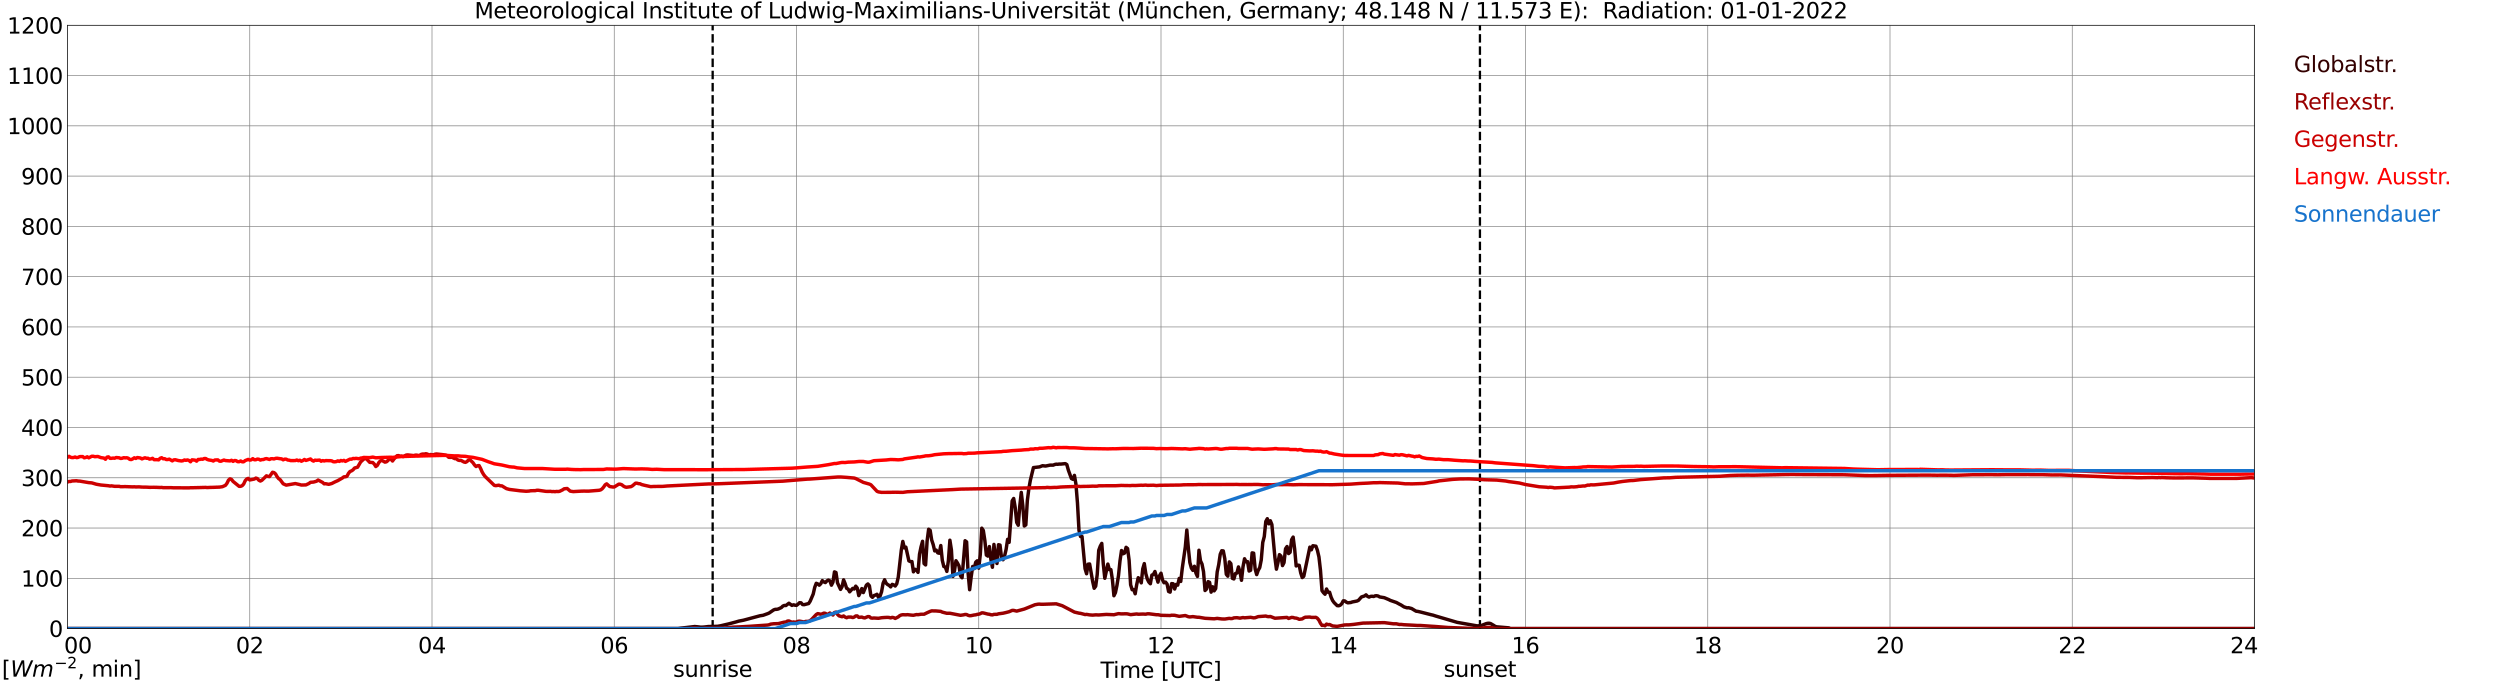 <?xml version="1.0" encoding="utf-8" standalone="no"?>
<!DOCTYPE svg PUBLIC "-//W3C//DTD SVG 1.1//EN"
  "http://www.w3.org/Graphics/SVG/1.1/DTD/svg11.dtd">
<svg xmlns:xlink="http://www.w3.org/1999/xlink" width="1085.4pt" height="296.64pt" viewBox="0 0 1085.4 296.64" xmlns="http://www.w3.org/2000/svg" version="1.1">
 <defs>
  <style type="text/css">*{stroke-linejoin: round; stroke-linecap: butt}</style>
 </defs>
 <g id="figure_1">
  <g id="patch_1">
   <path d="M 0 296.64 
L 1085.4 296.64 
L 1085.4 0 
L 0 0 
z
" style="fill: #ffffff"/>
  </g>
  <g id="axes_1">
   <g id="patch_2">
    <path d="M 29.306 272.909 
L 978.814 272.909 
L 978.814 10.976 
L 29.306 10.976 
z
" style="fill: #ffffff"/>
   </g>
   <g id="patch_3">
    <path d="M 978.814 272.909 
L 978.814 272.909 
L 978.814 10.976 
L 978.814 10.976 
z
" clip-path="url(#p46eb4accee)" style="fill: #d3d3d3; opacity: 0.25; stroke: #d3d3d3; stroke-linejoin: miter"/>
   </g>
   <g id="matplotlib.axis_1">
    <g id="xtick_1">
     <g id="line2d_1">
      <path d="M 29.306 272.909 
L 29.306 10.976 
" clip-path="url(#p46eb4accee)" style="fill: none; stroke: #808080; stroke-width: 0.3; stroke-linecap: square"/>
     </g>
     <g id="line2d_2"/>
     <g id="text_1">
      <!--    00 -->
      <g transform="translate(18.733 283.627) scale(0.095 -0.095)">
       <defs>
        <path id="DejaVuSans-20" transform="scale(0.016)"/>
        <path id="DejaVuSans-30" d="M 2034 4250 
Q 1547 4250 1301 3770 
Q 1056 3291 1056 2328 
Q 1056 1369 1301 889 
Q 1547 409 2034 409 
Q 2525 409 2770 889 
Q 3016 1369 3016 2328 
Q 3016 3291 2770 3770 
Q 2525 4250 2034 4250 
z
M 2034 4750 
Q 2819 4750 3233 4129 
Q 3647 3509 3647 2328 
Q 3647 1150 3233 529 
Q 2819 -91 2034 -91 
Q 1250 -91 836 529 
Q 422 1150 422 2328 
Q 422 3509 836 4129 
Q 1250 4750 2034 4750 
z
" transform="scale(0.016)"/>
       </defs>
       <use xlink:href="#DejaVuSans-20"/>
       <use xlink:href="#DejaVuSans-20" transform="translate(31.787 0)"/>
       <use xlink:href="#DejaVuSans-20" transform="translate(63.574 0)"/>
       <use xlink:href="#DejaVuSans-30" transform="translate(95.361 0)"/>
       <use xlink:href="#DejaVuSans-30" transform="translate(158.984 0)"/>
      </g>
     </g>
    </g>
    <g id="xtick_2">
     <g id="line2d_3">
      <path d="M 108.431 272.909 
L 108.431 10.976 
" clip-path="url(#p46eb4accee)" style="fill: none; stroke: #808080; stroke-width: 0.3; stroke-linecap: square"/>
     </g>
     <g id="line2d_4"/>
     <g id="text_2">
      <!-- 02 -->
      <g transform="translate(102.387 283.627) scale(0.095 -0.095)">
       <defs>
        <path id="DejaVuSans-32" d="M 1228 531 
L 3431 531 
L 3431 0 
L 469 0 
L 469 531 
Q 828 903 1448 1529 
Q 2069 2156 2228 2338 
Q 2531 2678 2651 2914 
Q 2772 3150 2772 3378 
Q 2772 3750 2511 3984 
Q 2250 4219 1831 4219 
Q 1534 4219 1204 4116 
Q 875 4013 500 3803 
L 500 4441 
Q 881 4594 1212 4672 
Q 1544 4750 1819 4750 
Q 2544 4750 2975 4387 
Q 3406 4025 3406 3419 
Q 3406 3131 3298 2873 
Q 3191 2616 2906 2266 
Q 2828 2175 2409 1742 
Q 1991 1309 1228 531 
z
" transform="scale(0.016)"/>
       </defs>
       <use xlink:href="#DejaVuSans-30"/>
       <use xlink:href="#DejaVuSans-32" transform="translate(63.623 0)"/>
      </g>
     </g>
    </g>
    <g id="xtick_3">
     <g id="line2d_5">
      <path d="M 187.557 272.909 
L 187.557 10.976 
" clip-path="url(#p46eb4accee)" style="fill: none; stroke: #808080; stroke-width: 0.3; stroke-linecap: square"/>
     </g>
     <g id="line2d_6"/>
     <g id="text_3">
      <!-- 04 -->
      <g transform="translate(181.513 283.627) scale(0.095 -0.095)">
       <defs>
        <path id="DejaVuSans-34" d="M 2419 4116 
L 825 1625 
L 2419 1625 
L 2419 4116 
z
M 2253 4666 
L 3047 4666 
L 3047 1625 
L 3713 1625 
L 3713 1100 
L 3047 1100 
L 3047 0 
L 2419 0 
L 2419 1100 
L 313 1100 
L 313 1709 
L 2253 4666 
z
" transform="scale(0.016)"/>
       </defs>
       <use xlink:href="#DejaVuSans-30"/>
       <use xlink:href="#DejaVuSans-34" transform="translate(63.623 0)"/>
      </g>
     </g>
    </g>
    <g id="xtick_4">
     <g id="line2d_7">
      <path d="M 266.683 272.909 
L 266.683 10.976 
" clip-path="url(#p46eb4accee)" style="fill: none; stroke: #808080; stroke-width: 0.3; stroke-linecap: square"/>
     </g>
     <g id="line2d_8"/>
     <g id="text_4">
      <!-- 06 -->
      <g transform="translate(260.638 283.627) scale(0.095 -0.095)">
       <defs>
        <path id="DejaVuSans-36" d="M 2113 2584 
Q 1688 2584 1439 2293 
Q 1191 2003 1191 1497 
Q 1191 994 1439 701 
Q 1688 409 2113 409 
Q 2538 409 2786 701 
Q 3034 994 3034 1497 
Q 3034 2003 2786 2293 
Q 2538 2584 2113 2584 
z
M 3366 4563 
L 3366 3988 
Q 3128 4100 2886 4159 
Q 2644 4219 2406 4219 
Q 1781 4219 1451 3797 
Q 1122 3375 1075 2522 
Q 1259 2794 1537 2939 
Q 1816 3084 2150 3084 
Q 2853 3084 3261 2657 
Q 3669 2231 3669 1497 
Q 3669 778 3244 343 
Q 2819 -91 2113 -91 
Q 1303 -91 875 529 
Q 447 1150 447 2328 
Q 447 3434 972 4092 
Q 1497 4750 2381 4750 
Q 2619 4750 2861 4703 
Q 3103 4656 3366 4563 
z
" transform="scale(0.016)"/>
       </defs>
       <use xlink:href="#DejaVuSans-30"/>
       <use xlink:href="#DejaVuSans-36" transform="translate(63.623 0)"/>
      </g>
     </g>
    </g>
    <g id="xtick_5">
     <g id="line2d_9">
      <path d="M 345.808 272.909 
L 345.808 10.976 
" clip-path="url(#p46eb4accee)" style="fill: none; stroke: #808080; stroke-width: 0.3; stroke-linecap: square"/>
     </g>
     <g id="line2d_10"/>
     <g id="text_5">
      <!-- 08 -->
      <g transform="translate(339.764 283.627) scale(0.095 -0.095)">
       <defs>
        <path id="DejaVuSans-38" d="M 2034 2216 
Q 1584 2216 1326 1975 
Q 1069 1734 1069 1313 
Q 1069 891 1326 650 
Q 1584 409 2034 409 
Q 2484 409 2743 651 
Q 3003 894 3003 1313 
Q 3003 1734 2745 1975 
Q 2488 2216 2034 2216 
z
M 1403 2484 
Q 997 2584 770 2862 
Q 544 3141 544 3541 
Q 544 4100 942 4425 
Q 1341 4750 2034 4750 
Q 2731 4750 3128 4425 
Q 3525 4100 3525 3541 
Q 3525 3141 3298 2862 
Q 3072 2584 2669 2484 
Q 3125 2378 3379 2068 
Q 3634 1759 3634 1313 
Q 3634 634 3220 271 
Q 2806 -91 2034 -91 
Q 1263 -91 848 271 
Q 434 634 434 1313 
Q 434 1759 690 2068 
Q 947 2378 1403 2484 
z
M 1172 3481 
Q 1172 3119 1398 2916 
Q 1625 2713 2034 2713 
Q 2441 2713 2670 2916 
Q 2900 3119 2900 3481 
Q 2900 3844 2670 4047 
Q 2441 4250 2034 4250 
Q 1625 4250 1398 4047 
Q 1172 3844 1172 3481 
z
" transform="scale(0.016)"/>
       </defs>
       <use xlink:href="#DejaVuSans-30"/>
       <use xlink:href="#DejaVuSans-38" transform="translate(63.623 0)"/>
      </g>
     </g>
    </g>
    <g id="xtick_6">
     <g id="line2d_11">
      <path d="M 424.934 272.909 
L 424.934 10.976 
" clip-path="url(#p46eb4accee)" style="fill: none; stroke: #808080; stroke-width: 0.3; stroke-linecap: square"/>
     </g>
     <g id="line2d_12"/>
     <g id="text_6">
      <!-- 10 -->
      <g transform="translate(418.89 283.627) scale(0.095 -0.095)">
       <defs>
        <path id="DejaVuSans-31" d="M 794 531 
L 1825 531 
L 1825 4091 
L 703 3866 
L 703 4441 
L 1819 4666 
L 2450 4666 
L 2450 531 
L 3481 531 
L 3481 0 
L 794 0 
L 794 531 
z
" transform="scale(0.016)"/>
       </defs>
       <use xlink:href="#DejaVuSans-31"/>
       <use xlink:href="#DejaVuSans-30" transform="translate(63.623 0)"/>
      </g>
     </g>
    </g>
    <g id="xtick_7">
     <g id="line2d_13">
      <path d="M 504.06 272.909 
L 504.06 10.976 
" clip-path="url(#p46eb4accee)" style="fill: none; stroke: #808080; stroke-width: 0.3; stroke-linecap: square"/>
     </g>
     <g id="line2d_14"/>
     <g id="text_7">
      <!-- 12 -->
      <g transform="translate(498.015 283.627) scale(0.095 -0.095)">
       <use xlink:href="#DejaVuSans-31"/>
       <use xlink:href="#DejaVuSans-32" transform="translate(63.623 0)"/>
      </g>
     </g>
    </g>
    <g id="xtick_8">
     <g id="line2d_15">
      <path d="M 583.185 272.909 
L 583.185 10.976 
" clip-path="url(#p46eb4accee)" style="fill: none; stroke: #808080; stroke-width: 0.3; stroke-linecap: square"/>
     </g>
     <g id="line2d_16"/>
     <g id="text_8">
      <!-- 14 -->
      <g transform="translate(577.141 283.627) scale(0.095 -0.095)">
       <use xlink:href="#DejaVuSans-31"/>
       <use xlink:href="#DejaVuSans-34" transform="translate(63.623 0)"/>
      </g>
     </g>
    </g>
    <g id="xtick_9">
     <g id="line2d_17">
      <path d="M 662.311 272.909 
L 662.311 10.976 
" clip-path="url(#p46eb4accee)" style="fill: none; stroke: #808080; stroke-width: 0.3; stroke-linecap: square"/>
     </g>
     <g id="line2d_18"/>
     <g id="text_9">
      <!-- 16 -->
      <g transform="translate(656.267 283.627) scale(0.095 -0.095)">
       <use xlink:href="#DejaVuSans-31"/>
       <use xlink:href="#DejaVuSans-36" transform="translate(63.623 0)"/>
      </g>
     </g>
    </g>
    <g id="xtick_10">
     <g id="line2d_19">
      <path d="M 741.437 272.909 
L 741.437 10.976 
" clip-path="url(#p46eb4accee)" style="fill: none; stroke: #808080; stroke-width: 0.3; stroke-linecap: square"/>
     </g>
     <g id="line2d_20"/>
     <g id="text_10">
      <!-- 18 -->
      <g transform="translate(735.392 283.627) scale(0.095 -0.095)">
       <use xlink:href="#DejaVuSans-31"/>
       <use xlink:href="#DejaVuSans-38" transform="translate(63.623 0)"/>
      </g>
     </g>
    </g>
    <g id="xtick_11">
     <g id="line2d_21">
      <path d="M 820.562 272.909 
L 820.562 10.976 
" clip-path="url(#p46eb4accee)" style="fill: none; stroke: #808080; stroke-width: 0.3; stroke-linecap: square"/>
     </g>
     <g id="line2d_22"/>
     <g id="text_11">
      <!-- 20 -->
      <g transform="translate(814.518 283.627) scale(0.095 -0.095)">
       <use xlink:href="#DejaVuSans-32"/>
       <use xlink:href="#DejaVuSans-30" transform="translate(63.623 0)"/>
      </g>
     </g>
    </g>
    <g id="xtick_12">
     <g id="line2d_23">
      <path d="M 899.688 272.909 
L 899.688 10.976 
" clip-path="url(#p46eb4accee)" style="fill: none; stroke: #808080; stroke-width: 0.3; stroke-linecap: square"/>
     </g>
     <g id="line2d_24"/>
     <g id="text_12">
      <!-- 22 -->
      <g transform="translate(893.644 283.627) scale(0.095 -0.095)">
       <use xlink:href="#DejaVuSans-32"/>
       <use xlink:href="#DejaVuSans-32" transform="translate(63.623 0)"/>
      </g>
     </g>
    </g>
    <g id="xtick_13">
     <g id="line2d_25">
      <path d="M 978.814 272.909 
L 978.814 10.976 
" clip-path="url(#p46eb4accee)" style="fill: none; stroke: #808080; stroke-width: 0.3; stroke-linecap: square"/>
     </g>
     <g id="line2d_26"/>
     <g id="text_13">
      <!-- 24    -->
      <g transform="translate(968.241 283.627) scale(0.095 -0.095)">
       <use xlink:href="#DejaVuSans-32"/>
       <use xlink:href="#DejaVuSans-34" transform="translate(63.623 0)"/>
       <use xlink:href="#DejaVuSans-20" transform="translate(127.246 0)"/>
       <use xlink:href="#DejaVuSans-20" transform="translate(159.033 0)"/>
       <use xlink:href="#DejaVuSans-20" transform="translate(190.82 0)"/>
      </g>
     </g>
    </g>
    <g id="text_14">
     <!-- Time [UTC] -->
     <g transform="translate(477.806 294.322) scale(0.095 -0.095)">
      <defs>
       <path id="DejaVuSans-54" d="M -19 4666 
L 3928 4666 
L 3928 4134 
L 2272 4134 
L 2272 0 
L 1638 0 
L 1638 4134 
L -19 4134 
L -19 4666 
z
" transform="scale(0.016)"/>
       <path id="DejaVuSans-69" d="M 603 3500 
L 1178 3500 
L 1178 0 
L 603 0 
L 603 3500 
z
M 603 4863 
L 1178 4863 
L 1178 4134 
L 603 4134 
L 603 4863 
z
" transform="scale(0.016)"/>
       <path id="DejaVuSans-6d" d="M 3328 2828 
Q 3544 3216 3844 3400 
Q 4144 3584 4550 3584 
Q 5097 3584 5394 3201 
Q 5691 2819 5691 2113 
L 5691 0 
L 5113 0 
L 5113 2094 
Q 5113 2597 4934 2840 
Q 4756 3084 4391 3084 
Q 3944 3084 3684 2787 
Q 3425 2491 3425 1978 
L 3425 0 
L 2847 0 
L 2847 2094 
Q 2847 2600 2669 2842 
Q 2491 3084 2119 3084 
Q 1678 3084 1418 2786 
Q 1159 2488 1159 1978 
L 1159 0 
L 581 0 
L 581 3500 
L 1159 3500 
L 1159 2956 
Q 1356 3278 1631 3431 
Q 1906 3584 2284 3584 
Q 2666 3584 2933 3390 
Q 3200 3197 3328 2828 
z
" transform="scale(0.016)"/>
       <path id="DejaVuSans-65" d="M 3597 1894 
L 3597 1613 
L 953 1613 
Q 991 1019 1311 708 
Q 1631 397 2203 397 
Q 2534 397 2845 478 
Q 3156 559 3463 722 
L 3463 178 
Q 3153 47 2828 -22 
Q 2503 -91 2169 -91 
Q 1331 -91 842 396 
Q 353 884 353 1716 
Q 353 2575 817 3079 
Q 1281 3584 2069 3584 
Q 2775 3584 3186 3129 
Q 3597 2675 3597 1894 
z
M 3022 2063 
Q 3016 2534 2758 2815 
Q 2500 3097 2075 3097 
Q 1594 3097 1305 2825 
Q 1016 2553 972 2059 
L 3022 2063 
z
" transform="scale(0.016)"/>
       <path id="DejaVuSans-5b" d="M 550 4863 
L 1875 4863 
L 1875 4416 
L 1125 4416 
L 1125 -397 
L 1875 -397 
L 1875 -844 
L 550 -844 
L 550 4863 
z
" transform="scale(0.016)"/>
       <path id="DejaVuSans-55" d="M 556 4666 
L 1191 4666 
L 1191 1831 
Q 1191 1081 1462 751 
Q 1734 422 2344 422 
Q 2950 422 3222 751 
Q 3494 1081 3494 1831 
L 3494 4666 
L 4128 4666 
L 4128 1753 
Q 4128 841 3676 375 
Q 3225 -91 2344 -91 
Q 1459 -91 1007 375 
Q 556 841 556 1753 
L 556 4666 
z
" transform="scale(0.016)"/>
       <path id="DejaVuSans-43" d="M 4122 4306 
L 4122 3641 
Q 3803 3938 3442 4084 
Q 3081 4231 2675 4231 
Q 1875 4231 1450 3742 
Q 1025 3253 1025 2328 
Q 1025 1406 1450 917 
Q 1875 428 2675 428 
Q 3081 428 3442 575 
Q 3803 722 4122 1019 
L 4122 359 
Q 3791 134 3420 21 
Q 3050 -91 2638 -91 
Q 1578 -91 968 557 
Q 359 1206 359 2328 
Q 359 3453 968 4101 
Q 1578 4750 2638 4750 
Q 3056 4750 3426 4639 
Q 3797 4528 4122 4306 
z
" transform="scale(0.016)"/>
       <path id="DejaVuSans-5d" d="M 1947 4863 
L 1947 -844 
L 622 -844 
L 622 -397 
L 1369 -397 
L 1369 4416 
L 622 4416 
L 622 4863 
L 1947 4863 
z
" transform="scale(0.016)"/>
      </defs>
      <use xlink:href="#DejaVuSans-54"/>
      <use xlink:href="#DejaVuSans-69" transform="translate(57.959 0)"/>
      <use xlink:href="#DejaVuSans-6d" transform="translate(85.742 0)"/>
      <use xlink:href="#DejaVuSans-65" transform="translate(183.154 0)"/>
      <use xlink:href="#DejaVuSans-20" transform="translate(244.678 0)"/>
      <use xlink:href="#DejaVuSans-5b" transform="translate(276.465 0)"/>
      <use xlink:href="#DejaVuSans-55" transform="translate(315.479 0)"/>
      <use xlink:href="#DejaVuSans-54" transform="translate(388.672 0)"/>
      <use xlink:href="#DejaVuSans-43" transform="translate(443.881 0)"/>
      <use xlink:href="#DejaVuSans-5d" transform="translate(513.705 0)"/>
     </g>
    </g>
   </g>
   <g id="matplotlib.axis_2">
    <g id="ytick_1">
     <g id="line2d_27">
      <path d="M 29.306 272.909 
L 978.814 272.909 
" clip-path="url(#p46eb4accee)" style="fill: none; stroke: #808080; stroke-width: 0.3; stroke-linecap: square"/>
     </g>
     <g id="line2d_28"/>
     <g id="text_15">
      <!-- 0 -->
      <g transform="translate(21.261 276.518) scale(0.095 -0.095)">
       <use xlink:href="#DejaVuSans-30"/>
      </g>
     </g>
    </g>
    <g id="ytick_2">
     <g id="line2d_29">
      <path d="M 29.306 251.081 
L 978.814 251.081 
" clip-path="url(#p46eb4accee)" style="fill: none; stroke: #808080; stroke-width: 0.3; stroke-linecap: square"/>
     </g>
     <g id="line2d_30"/>
     <g id="text_16">
      <!-- 100 -->
      <g transform="translate(9.173 254.69) scale(0.095 -0.095)">
       <use xlink:href="#DejaVuSans-31"/>
       <use xlink:href="#DejaVuSans-30" transform="translate(63.623 0)"/>
       <use xlink:href="#DejaVuSans-30" transform="translate(127.246 0)"/>
      </g>
     </g>
    </g>
    <g id="ytick_3">
     <g id="line2d_31">
      <path d="M 29.306 229.253 
L 978.814 229.253 
" clip-path="url(#p46eb4accee)" style="fill: none; stroke: #808080; stroke-width: 0.3; stroke-linecap: square"/>
     </g>
     <g id="line2d_32"/>
     <g id="text_17">
      <!-- 200 -->
      <g transform="translate(9.173 232.863) scale(0.095 -0.095)">
       <use xlink:href="#DejaVuSans-32"/>
       <use xlink:href="#DejaVuSans-30" transform="translate(63.623 0)"/>
       <use xlink:href="#DejaVuSans-30" transform="translate(127.246 0)"/>
      </g>
     </g>
    </g>
    <g id="ytick_4">
     <g id="line2d_33">
      <path d="M 29.306 207.426 
L 978.814 207.426 
" clip-path="url(#p46eb4accee)" style="fill: none; stroke: #808080; stroke-width: 0.3; stroke-linecap: square"/>
     </g>
     <g id="line2d_34"/>
     <g id="text_18">
      <!-- 300 -->
      <g transform="translate(9.173 211.035) scale(0.095 -0.095)">
       <defs>
        <path id="DejaVuSans-33" d="M 2597 2516 
Q 3050 2419 3304 2112 
Q 3559 1806 3559 1356 
Q 3559 666 3084 287 
Q 2609 -91 1734 -91 
Q 1441 -91 1130 -33 
Q 819 25 488 141 
L 488 750 
Q 750 597 1062 519 
Q 1375 441 1716 441 
Q 2309 441 2620 675 
Q 2931 909 2931 1356 
Q 2931 1769 2642 2001 
Q 2353 2234 1838 2234 
L 1294 2234 
L 1294 2753 
L 1863 2753 
Q 2328 2753 2575 2939 
Q 2822 3125 2822 3475 
Q 2822 3834 2567 4026 
Q 2313 4219 1838 4219 
Q 1578 4219 1281 4162 
Q 984 4106 628 3988 
L 628 4550 
Q 988 4650 1302 4700 
Q 1616 4750 1894 4750 
Q 2613 4750 3031 4423 
Q 3450 4097 3450 3541 
Q 3450 3153 3228 2886 
Q 3006 2619 2597 2516 
z
" transform="scale(0.016)"/>
       </defs>
       <use xlink:href="#DejaVuSans-33"/>
       <use xlink:href="#DejaVuSans-30" transform="translate(63.623 0)"/>
       <use xlink:href="#DejaVuSans-30" transform="translate(127.246 0)"/>
      </g>
     </g>
    </g>
    <g id="ytick_5">
     <g id="line2d_35">
      <path d="M 29.306 185.598 
L 978.814 185.598 
" clip-path="url(#p46eb4accee)" style="fill: none; stroke: #808080; stroke-width: 0.3; stroke-linecap: square"/>
     </g>
     <g id="line2d_36"/>
     <g id="text_19">
      <!-- 400 -->
      <g transform="translate(9.173 189.207) scale(0.095 -0.095)">
       <use xlink:href="#DejaVuSans-34"/>
       <use xlink:href="#DejaVuSans-30" transform="translate(63.623 0)"/>
       <use xlink:href="#DejaVuSans-30" transform="translate(127.246 0)"/>
      </g>
     </g>
    </g>
    <g id="ytick_6">
     <g id="line2d_37">
      <path d="M 29.306 163.77 
L 978.814 163.77 
" clip-path="url(#p46eb4accee)" style="fill: none; stroke: #808080; stroke-width: 0.3; stroke-linecap: square"/>
     </g>
     <g id="line2d_38"/>
     <g id="text_20">
      <!-- 500 -->
      <g transform="translate(9.173 167.379) scale(0.095 -0.095)">
       <defs>
        <path id="DejaVuSans-35" d="M 691 4666 
L 3169 4666 
L 3169 4134 
L 1269 4134 
L 1269 2991 
Q 1406 3038 1543 3061 
Q 1681 3084 1819 3084 
Q 2600 3084 3056 2656 
Q 3513 2228 3513 1497 
Q 3513 744 3044 326 
Q 2575 -91 1722 -91 
Q 1428 -91 1123 -41 
Q 819 9 494 109 
L 494 744 
Q 775 591 1075 516 
Q 1375 441 1709 441 
Q 2250 441 2565 725 
Q 2881 1009 2881 1497 
Q 2881 1984 2565 2268 
Q 2250 2553 1709 2553 
Q 1456 2553 1204 2497 
Q 953 2441 691 2322 
L 691 4666 
z
" transform="scale(0.016)"/>
       </defs>
       <use xlink:href="#DejaVuSans-35"/>
       <use xlink:href="#DejaVuSans-30" transform="translate(63.623 0)"/>
       <use xlink:href="#DejaVuSans-30" transform="translate(127.246 0)"/>
      </g>
     </g>
    </g>
    <g id="ytick_7">
     <g id="line2d_39">
      <path d="M 29.306 141.942 
L 978.814 141.942 
" clip-path="url(#p46eb4accee)" style="fill: none; stroke: #808080; stroke-width: 0.3; stroke-linecap: square"/>
     </g>
     <g id="line2d_40"/>
     <g id="text_21">
      <!-- 600 -->
      <g transform="translate(9.173 145.551) scale(0.095 -0.095)">
       <use xlink:href="#DejaVuSans-36"/>
       <use xlink:href="#DejaVuSans-30" transform="translate(63.623 0)"/>
       <use xlink:href="#DejaVuSans-30" transform="translate(127.246 0)"/>
      </g>
     </g>
    </g>
    <g id="ytick_8">
     <g id="line2d_41">
      <path d="M 29.306 120.114 
L 978.814 120.114 
" clip-path="url(#p46eb4accee)" style="fill: none; stroke: #808080; stroke-width: 0.3; stroke-linecap: square"/>
     </g>
     <g id="line2d_42"/>
     <g id="text_22">
      <!-- 700 -->
      <g transform="translate(9.173 123.724) scale(0.095 -0.095)">
       <defs>
        <path id="DejaVuSans-37" d="M 525 4666 
L 3525 4666 
L 3525 4397 
L 1831 0 
L 1172 0 
L 2766 4134 
L 525 4134 
L 525 4666 
z
" transform="scale(0.016)"/>
       </defs>
       <use xlink:href="#DejaVuSans-37"/>
       <use xlink:href="#DejaVuSans-30" transform="translate(63.623 0)"/>
       <use xlink:href="#DejaVuSans-30" transform="translate(127.246 0)"/>
      </g>
     </g>
    </g>
    <g id="ytick_9">
     <g id="line2d_43">
      <path d="M 29.306 98.287 
L 978.814 98.287 
" clip-path="url(#p46eb4accee)" style="fill: none; stroke: #808080; stroke-width: 0.3; stroke-linecap: square"/>
     </g>
     <g id="line2d_44"/>
     <g id="text_23">
      <!-- 800 -->
      <g transform="translate(9.173 101.896) scale(0.095 -0.095)">
       <use xlink:href="#DejaVuSans-38"/>
       <use xlink:href="#DejaVuSans-30" transform="translate(63.623 0)"/>
       <use xlink:href="#DejaVuSans-30" transform="translate(127.246 0)"/>
      </g>
     </g>
    </g>
    <g id="ytick_10">
     <g id="line2d_45">
      <path d="M 29.306 76.459 
L 978.814 76.459 
" clip-path="url(#p46eb4accee)" style="fill: none; stroke: #808080; stroke-width: 0.3; stroke-linecap: square"/>
     </g>
     <g id="line2d_46"/>
     <g id="text_24">
      <!-- 900 -->
      <g transform="translate(9.173 80.068) scale(0.095 -0.095)">
       <defs>
        <path id="DejaVuSans-39" d="M 703 97 
L 703 672 
Q 941 559 1184 500 
Q 1428 441 1663 441 
Q 2288 441 2617 861 
Q 2947 1281 2994 2138 
Q 2813 1869 2534 1725 
Q 2256 1581 1919 1581 
Q 1219 1581 811 2004 
Q 403 2428 403 3163 
Q 403 3881 828 4315 
Q 1253 4750 1959 4750 
Q 2769 4750 3195 4129 
Q 3622 3509 3622 2328 
Q 3622 1225 3098 567 
Q 2575 -91 1691 -91 
Q 1453 -91 1209 -44 
Q 966 3 703 97 
z
M 1959 2075 
Q 2384 2075 2632 2365 
Q 2881 2656 2881 3163 
Q 2881 3666 2632 3958 
Q 2384 4250 1959 4250 
Q 1534 4250 1286 3958 
Q 1038 3666 1038 3163 
Q 1038 2656 1286 2365 
Q 1534 2075 1959 2075 
z
" transform="scale(0.016)"/>
       </defs>
       <use xlink:href="#DejaVuSans-39"/>
       <use xlink:href="#DejaVuSans-30" transform="translate(63.623 0)"/>
       <use xlink:href="#DejaVuSans-30" transform="translate(127.246 0)"/>
      </g>
     </g>
    </g>
    <g id="ytick_11">
     <g id="line2d_47">
      <path d="M 29.306 54.631 
L 978.814 54.631 
" clip-path="url(#p46eb4accee)" style="fill: none; stroke: #808080; stroke-width: 0.3; stroke-linecap: square"/>
     </g>
     <g id="line2d_48"/>
     <g id="text_25">
      <!-- 1000 -->
      <g transform="translate(3.128 58.24) scale(0.095 -0.095)">
       <use xlink:href="#DejaVuSans-31"/>
       <use xlink:href="#DejaVuSans-30" transform="translate(63.623 0)"/>
       <use xlink:href="#DejaVuSans-30" transform="translate(127.246 0)"/>
       <use xlink:href="#DejaVuSans-30" transform="translate(190.869 0)"/>
      </g>
     </g>
    </g>
    <g id="ytick_12">
     <g id="line2d_49">
      <path d="M 29.306 32.803 
L 978.814 32.803 
" clip-path="url(#p46eb4accee)" style="fill: none; stroke: #808080; stroke-width: 0.3; stroke-linecap: square"/>
     </g>
     <g id="line2d_50"/>
     <g id="text_26">
      <!-- 1100 -->
      <g transform="translate(3.128 36.413) scale(0.095 -0.095)">
       <use xlink:href="#DejaVuSans-31"/>
       <use xlink:href="#DejaVuSans-31" transform="translate(63.623 0)"/>
       <use xlink:href="#DejaVuSans-30" transform="translate(127.246 0)"/>
       <use xlink:href="#DejaVuSans-30" transform="translate(190.869 0)"/>
      </g>
     </g>
    </g>
    <g id="ytick_13">
     <g id="line2d_51">
      <path d="M 29.306 10.976 
L 978.814 10.976 
" clip-path="url(#p46eb4accee)" style="fill: none; stroke: #808080; stroke-width: 0.3; stroke-linecap: square"/>
     </g>
     <g id="line2d_52"/>
     <g id="text_27">
      <!-- 1200 -->
      <g transform="translate(3.128 14.585) scale(0.095 -0.095)">
       <use xlink:href="#DejaVuSans-31"/>
       <use xlink:href="#DejaVuSans-32" transform="translate(63.623 0)"/>
       <use xlink:href="#DejaVuSans-30" transform="translate(127.246 0)"/>
       <use xlink:href="#DejaVuSans-30" transform="translate(190.869 0)"/>
      </g>
     </g>
    </g>
   </g>
   <g id="line2d_53">
    <path d="M 309.411 272.909 
L 309.411 10.976 
" clip-path="url(#p46eb4accee)" style="fill: none; stroke-dasharray: 3.7,1.6; stroke-dashoffset: 0; stroke: #000000"/>
   </g>
   <g id="line2d_54">
    <path d="M 642.53 272.909 
L 642.53 10.976 
" clip-path="url(#p46eb4accee)" style="fill: none; stroke-dasharray: 3.7,1.6; stroke-dashoffset: 0; stroke: #000000"/>
   </g>
   <g id="line2d_55">
    <path d="M 29.306 272.909 
L 294.377 272.909 
L 295.696 272.708 
L 301.63 272.018 
L 302.949 272.14 
L 304.267 272.302 
L 305.586 272.243 
L 307.564 272.018 
L 311.521 271.918 
L 312.839 271.695 
L 316.136 270.925 
L 317.455 270.58 
L 319.433 270.054 
L 320.752 269.667 
L 322.73 269.283 
L 324.708 268.757 
L 329.983 267.338 
L 331.302 267.135 
L 333.28 266.426 
L 333.94 266.142 
L 335.918 264.785 
L 336.577 264.562 
L 337.236 264.54 
L 337.896 264.398 
L 339.215 263.791 
L 339.874 263.143 
L 340.533 262.859 
L 341.193 262.899 
L 342.512 261.905 
L 343.83 262.837 
L 344.49 262.576 
L 345.149 262.757 
L 345.808 262.818 
L 346.468 262.311 
L 347.127 261.663 
L 347.787 261.724 
L 348.446 262.473 
L 349.105 262.534 
L 351.083 262.028 
L 351.743 261.015 
L 353.062 257.913 
L 353.721 254.995 
L 354.38 253.251 
L 355.04 253.515 
L 355.699 254.063 
L 356.359 253.414 
L 357.018 252.076 
L 357.677 252.644 
L 358.337 252.928 
L 358.996 252.218 
L 359.655 251.854 
L 360.315 252.199 
L 360.974 254.063 
L 361.634 252.725 
L 362.293 248.287 
L 362.952 248.571 
L 363.612 253.07 
L 364.93 255.888 
L 365.59 254.711 
L 366.249 251.751 
L 366.909 253.373 
L 367.568 255.42 
L 368.227 255.765 
L 368.887 256.94 
L 370.206 255.462 
L 370.865 255.724 
L 371.524 254.488 
L 372.184 255.279 
L 372.843 258.581 
L 373.502 257.245 
L 374.162 255.543 
L 374.821 257.265 
L 376.14 254.063 
L 376.799 253.534 
L 377.459 254.305 
L 378.118 258.723 
L 378.777 259.332 
L 379.437 258.561 
L 380.096 258.358 
L 380.756 258.014 
L 381.415 259.393 
L 382.074 258.845 
L 382.734 256.961 
L 383.393 253.251 
L 384.053 251.712 
L 384.712 253.192 
L 385.371 253.799 
L 386.031 254.143 
L 386.69 254.811 
L 387.349 253.718 
L 388.009 253.94 
L 388.668 254.427 
L 389.328 253.454 
L 389.987 250.577 
L 391.306 238.842 
L 391.965 235.073 
L 392.624 237.869 
L 393.284 237.546 
L 394.603 243.502 
L 395.262 243.808 
L 395.921 243.808 
L 396.581 248.265 
L 397.24 247.152 
L 397.899 247.455 
L 398.559 248.488 
L 399.218 240.606 
L 399.878 237.404 
L 400.537 235.011 
L 401.196 244.679 
L 401.856 245.266 
L 402.515 234.828 
L 403.175 229.782 
L 403.834 230.249 
L 404.493 234.424 
L 405.153 236.43 
L 405.812 239.187 
L 406.471 238.842 
L 407.131 240.017 
L 407.79 240.2 
L 408.45 236.856 
L 409.109 243.26 
L 409.768 245.956 
L 410.428 246.198 
L 411.087 248.084 
L 411.746 243.483 
L 412.406 234.544 
L 413.065 238.781 
L 413.725 250.252 
L 414.384 247.8 
L 415.043 243.444 
L 415.703 244.456 
L 416.362 245.733 
L 417.022 250.049 
L 417.681 250.841 
L 419 234.767 
L 419.659 235.276 
L 420.318 248.874 
L 420.978 256.029 
L 421.637 250.496 
L 422.297 245.936 
L 422.956 246.868 
L 423.615 244.07 
L 424.275 243.483 
L 424.934 246.665 
L 425.593 240.868 
L 426.253 229.317 
L 426.912 230.29 
L 427.572 234.586 
L 428.231 240.99 
L 428.89 241.435 
L 429.55 237.301 
L 430.209 242.935 
L 430.869 246.279 
L 431.528 236.369 
L 432.187 241.638 
L 432.847 244.637 
L 433.506 236.491 
L 434.165 236.653 
L 434.825 242.125 
L 435.484 243.018 
L 436.144 241.396 
L 436.803 238.578 
L 437.462 234.16 
L 438.122 235.457 
L 439.44 217.479 
L 440.1 216.427 
L 440.759 220.339 
L 441.419 226.843 
L 442.078 228.04 
L 442.737 219.791 
L 443.397 213.79 
L 444.056 219.488 
L 444.716 228.363 
L 445.375 227.878 
L 446.034 217.298 
L 446.694 212.11 
L 447.353 208.441 
L 448.672 203.01 
L 451.309 202.706 
L 452.628 202.198 
L 453.947 202.34 
L 455.925 201.936 
L 457.244 201.955 
L 457.903 201.672 
L 458.563 201.53 
L 459.222 201.571 
L 459.881 201.469 
L 460.541 201.488 
L 462.519 201.288 
L 463.178 201.713 
L 463.838 204.123 
L 465.156 207.753 
L 465.816 208.096 
L 466.475 206.393 
L 467.134 210.224 
L 467.794 218.392 
L 468.453 230.268 
L 469.113 232.925 
L 469.772 232.944 
L 471.091 246.888 
L 471.75 249.097 
L 472.409 244.943 
L 473.069 244.86 
L 474.388 252.421 
L 475.047 255.401 
L 475.706 254.508 
L 476.366 249.461 
L 477.025 238.923 
L 477.685 237.14 
L 478.344 235.924 
L 479.003 244.84 
L 479.663 251.064 
L 480.981 244.902 
L 481.641 247.314 
L 482.3 247.314 
L 482.96 251.651 
L 483.619 258.642 
L 484.278 257.284 
L 484.938 254.124 
L 485.597 249.929 
L 486.256 243.524 
L 486.916 239.023 
L 487.575 240.423 
L 488.235 240.119 
L 488.894 237.626 
L 489.553 238.172 
L 490.213 243.199 
L 490.872 253.901 
L 491.532 256.029 
L 492.191 255.968 
L 492.85 257.791 
L 493.51 253.818 
L 494.169 250.819 
L 494.828 251.509 
L 495.488 253.05 
L 496.147 246.949 
L 496.807 244.699 
L 497.466 249.055 
L 498.125 251.428 
L 498.785 252.725 
L 499.444 253.434 
L 500.103 249.684 
L 500.763 249.4 
L 501.422 248.123 
L 502.741 252.744 
L 503.4 250.009 
L 504.06 248.874 
L 504.719 251.773 
L 505.379 253.008 
L 506.038 252.725 
L 506.697 253.556 
L 507.357 256.798 
L 508.016 257.081 
L 508.675 253.373 
L 509.335 253.454 
L 509.994 255.724 
L 510.654 253.737 
L 511.313 254.043 
L 511.972 251.125 
L 512.632 252.441 
L 513.291 246.726 
L 514.61 237.504 
L 515.269 230.126 
L 515.929 237.93 
L 516.588 244.212 
L 517.247 246.646 
L 517.907 247.639 
L 518.566 245.853 
L 519.226 248.813 
L 519.885 250.252 
L 520.544 238.903 
L 521.204 243.502 
L 521.863 244.902 
L 522.522 248.246 
L 523.182 256.372 
L 523.841 255.704 
L 524.501 252.522 
L 525.16 252.847 
L 525.819 257.081 
L 526.479 254.752 
L 527.138 256.514 
L 527.797 255.562 
L 528.457 248.307 
L 529.116 245.166 
L 529.776 240.645 
L 530.435 239.106 
L 531.094 239.187 
L 531.754 242.551 
L 532.413 249.339 
L 533.073 250.151 
L 533.732 243.95 
L 534.391 244.699 
L 535.051 251.083 
L 535.71 251.347 
L 536.369 249.016 
L 537.029 248.793 
L 537.688 246.137 
L 538.348 248.287 
L 539.007 251.935 
L 539.666 246.056 
L 540.326 242.592 
L 540.985 243.908 
L 541.644 243.828 
L 542.304 247.92 
L 542.963 247.578 
L 543.623 240.038 
L 544.282 240.158 
L 544.941 247.03 
L 545.601 249.461 
L 546.26 247.617 
L 546.919 246.443 
L 547.579 243.118 
L 548.238 235.498 
L 548.898 232.964 
L 549.557 226.398 
L 550.216 225.202 
L 550.876 227.431 
L 551.535 226.093 
L 552.195 227.736 
L 553.513 242.044 
L 554.173 247.111 
L 554.832 244.273 
L 555.491 240.807 
L 556.151 241.416 
L 556.81 245.55 
L 557.47 244.273 
L 558.129 238.255 
L 558.788 237.282 
L 559.448 240.342 
L 560.107 239.774 
L 560.766 234.322 
L 561.426 233.187 
L 562.085 238.375 
L 562.745 245.711 
L 563.404 245.347 
L 564.063 245.449 
L 564.723 248.752 
L 565.382 250.758 
L 566.042 250.212 
L 568.679 237.546 
L 569.338 238.7 
L 569.998 236.937 
L 571.317 237.14 
L 571.976 238.964 
L 572.635 241.822 
L 573.295 247.578 
L 573.954 256.433 
L 574.613 257.326 
L 575.273 257.994 
L 575.932 255.724 
L 576.592 257.143 
L 577.251 257.123 
L 577.91 259.271 
L 578.57 260.731 
L 579.229 261.641 
L 580.548 262.94 
L 581.207 263.001 
L 581.867 262.757 
L 582.526 262.128 
L 583.185 260.873 
L 583.845 260.893 
L 584.504 261.419 
L 585.164 261.724 
L 586.482 261.582 
L 587.142 261.338 
L 589.12 260.954 
L 589.779 260.65 
L 591.098 259.17 
L 592.417 258.745 
L 593.076 258.258 
L 593.736 258.926 
L 594.395 259.232 
L 595.054 258.926 
L 595.714 258.865 
L 596.373 258.987 
L 597.032 258.684 
L 597.692 258.642 
L 598.351 258.784 
L 599.011 259.17 
L 600.989 259.493 
L 602.967 260.325 
L 603.626 260.67 
L 606.264 261.582 
L 607.582 262.311 
L 608.242 262.634 
L 609.561 263.486 
L 610.879 263.892 
L 611.539 263.852 
L 612.858 264.195 
L 614.176 264.988 
L 614.836 265.372 
L 615.495 265.433 
L 616.814 265.736 
L 621.429 266.913 
L 622.089 267.055 
L 623.408 267.48 
L 632.639 270.196 
L 641.211 271.715 
L 642.53 271.695 
L 643.189 271.553 
L 645.167 270.783 
L 645.827 270.621 
L 646.486 270.58 
L 647.145 270.722 
L 648.464 271.492 
L 649.123 271.937 
L 649.783 272.14 
L 655.058 272.586 
L 655.717 272.909 
L 978.154 272.909 
L 978.154 272.909 
" clip-path="url(#p46eb4accee)" style="fill: none; stroke: #330000; stroke-width: 1.5; stroke-linecap: square"/>
   </g>
   <g id="line2d_56">
    <path d="M 29.306 272.909 
L 299.652 272.909 
L 300.311 272.695 
L 301.63 272.612 
L 302.949 272.734 
L 303.608 272.909 
L 304.927 272.909 
L 306.246 272.715 
L 308.883 272.734 
L 314.158 272.673 
L 318.114 272.289 
L 319.433 272.228 
L 321.411 272.147 
L 325.368 271.924 
L 333.28 271.376 
L 333.94 271.235 
L 334.599 270.97 
L 335.918 270.809 
L 337.896 270.748 
L 340.533 270.1 
L 341.193 270.08 
L 341.852 269.654 
L 342.512 269.593 
L 343.83 270.161 
L 344.49 270.038 
L 345.149 270.141 
L 345.808 270.06 
L 346.468 269.735 
L 347.127 269.674 
L 349.105 270.038 
L 349.765 269.796 
L 351.083 269.755 
L 351.743 269.451 
L 352.402 268.903 
L 354.38 266.797 
L 355.04 266.411 
L 356.359 266.675 
L 357.018 266.513 
L 357.677 266.188 
L 358.337 266.291 
L 358.996 266.736 
L 359.655 266.553 
L 360.315 266.149 
L 361.634 267.02 
L 362.293 265.924 
L 362.952 265.762 
L 363.612 266.736 
L 364.271 267.384 
L 365.59 267.768 
L 366.249 267.423 
L 366.909 267.91 
L 367.568 268.194 
L 368.227 267.91 
L 369.546 267.91 
L 370.206 268.133 
L 370.865 267.91 
L 371.524 267.423 
L 372.184 267.404 
L 372.843 268.032 
L 374.162 267.91 
L 374.821 268.174 
L 375.481 268.275 
L 376.799 267.688 
L 377.459 267.729 
L 378.118 268.316 
L 378.777 268.377 
L 379.437 268.316 
L 381.415 268.438 
L 382.734 268.194 
L 384.053 268.094 
L 385.371 268.032 
L 386.031 268.094 
L 386.69 268.275 
L 387.349 268.032 
L 388.009 268.155 
L 388.668 268.5 
L 389.987 267.829 
L 390.646 267.282 
L 391.306 267 
L 391.965 266.878 
L 393.284 266.939 
L 393.943 266.858 
L 395.921 267.081 
L 396.581 267.12 
L 397.899 266.817 
L 398.559 266.878 
L 399.878 266.675 
L 401.196 266.675 
L 402.515 266.027 
L 403.834 265.439 
L 404.493 265.215 
L 406.471 265.256 
L 408.45 265.439 
L 409.109 265.762 
L 411.087 266.269 
L 412.406 266.249 
L 417.022 267.14 
L 418.34 266.939 
L 419 266.775 
L 419.659 266.817 
L 420.318 267.14 
L 420.978 267.323 
L 421.637 267.282 
L 422.956 267 
L 423.615 266.939 
L 424.275 266.736 
L 424.934 266.655 
L 425.593 266.433 
L 426.253 266.066 
L 426.912 266.107 
L 428.89 266.614 
L 429.55 266.694 
L 430.209 266.897 
L 430.869 266.959 
L 431.528 266.736 
L 432.847 266.716 
L 433.506 266.491 
L 435.484 266.23 
L 436.803 265.924 
L 438.122 265.581 
L 439.44 265.014 
L 440.1 265.014 
L 441.419 265.317 
L 444.716 264.424 
L 446.034 263.898 
L 449.331 262.56 
L 450.65 262.318 
L 451.309 262.276 
L 451.969 262.357 
L 453.287 262.338 
L 458.563 262.154 
L 461.2 262.986 
L 466.475 265.743 
L 468.453 266.208 
L 469.113 266.291 
L 470.431 266.633 
L 471.091 266.817 
L 471.75 266.736 
L 473.069 266.959 
L 474.388 267.059 
L 475.706 266.939 
L 477.025 267 
L 480.322 266.756 
L 483.619 266.897 
L 485.597 266.411 
L 486.916 266.533 
L 488.894 266.472 
L 489.553 266.533 
L 490.872 266.858 
L 493.51 266.553 
L 494.169 266.675 
L 496.147 266.594 
L 497.466 266.655 
L 498.125 266.491 
L 498.785 266.472 
L 502.082 266.897 
L 502.741 266.878 
L 504.06 267.14 
L 508.016 267.242 
L 508.675 267.1 
L 509.994 267.14 
L 511.972 267.587 
L 514.61 267.242 
L 515.929 267.749 
L 516.588 267.849 
L 517.907 267.707 
L 519.885 267.991 
L 520.544 267.991 
L 523.182 268.438 
L 527.138 268.661 
L 528.457 268.478 
L 530.435 268.722 
L 531.754 268.762 
L 533.732 268.458 
L 534.391 268.58 
L 535.051 268.519 
L 535.71 268.255 
L 537.029 268.174 
L 538.348 268.377 
L 539.666 268.113 
L 540.326 268.235 
L 542.963 268.013 
L 544.282 268.255 
L 544.941 268.194 
L 546.26 267.707 
L 549.557 267.465 
L 550.216 267.668 
L 550.876 267.729 
L 551.535 267.648 
L 553.513 268.417 
L 558.788 268.052 
L 559.448 268.5 
L 560.766 268.052 
L 561.426 268.094 
L 562.085 268.316 
L 562.745 268.358 
L 563.404 268.559 
L 564.063 268.884 
L 565.382 268.7 
L 566.042 268.255 
L 566.701 267.971 
L 568.679 267.891 
L 569.338 268.052 
L 570.657 268.052 
L 571.317 268.013 
L 571.976 268.458 
L 572.635 269.268 
L 573.295 270.586 
L 573.954 271.538 
L 574.613 271.479 
L 575.273 271.702 
L 575.932 270.951 
L 576.592 271.215 
L 577.251 271.134 
L 578.57 271.761 
L 580.548 271.944 
L 583.845 271.315 
L 585.823 271.276 
L 587.801 271.073 
L 591.757 270.525 
L 600.989 270.322 
L 604.945 270.829 
L 606.264 270.829 
L 607.582 271.134 
L 608.242 271.093 
L 609.561 271.235 
L 613.517 271.438 
L 615.495 271.56 
L 616.814 271.56 
L 621.429 271.883 
L 622.748 271.964 
L 628.683 272.431 
L 639.233 272.837 
L 641.211 272.896 
L 643.848 272.653 
L 645.167 272.431 
L 646.486 272.35 
L 647.805 272.553 
L 649.123 272.856 
L 654.399 272.909 
L 978.154 272.909 
L 978.154 272.909 
" clip-path="url(#p46eb4accee)" style="fill: none; stroke: #990000; stroke-width: 1.5; stroke-linecap: square"/>
   </g>
   <g id="line2d_57">
    <path d="M 29.306 209.285 
L 29.965 209.025 
L 30.625 209.041 
L 31.284 208.825 
L 33.262 208.722 
L 33.921 208.868 
L 34.581 208.873 
L 38.537 209.541 
L 39.856 209.652 
L 41.834 210.237 
L 43.812 210.577 
L 47.109 210.894 
L 47.768 211.025 
L 48.428 210.942 
L 49.747 211.145 
L 51.725 211.141 
L 52.384 211.309 
L 54.362 211.263 
L 57.659 211.385 
L 58.319 211.341 
L 58.978 211.42 
L 60.297 211.368 
L 61.615 211.475 
L 63.594 211.505 
L 64.912 211.573 
L 66.89 211.562 
L 68.209 211.592 
L 69.528 211.656 
L 70.187 211.61 
L 70.847 211.734 
L 74.144 211.71 
L 75.462 211.791 
L 76.781 211.78 
L 82.056 211.824 
L 82.716 211.75 
L 84.034 211.745 
L 86.672 211.682 
L 87.991 211.643 
L 89.309 211.61 
L 89.969 211.686 
L 91.288 211.606 
L 92.606 211.588 
L 93.925 211.529 
L 95.244 211.488 
L 96.563 211.302 
L 97.881 210.715 
L 98.541 209.827 
L 99.2 208.471 
L 99.86 207.89 
L 100.519 208.148 
L 101.178 209.001 
L 103.816 211.147 
L 104.475 211.138 
L 105.135 210.868 
L 105.794 210.139 
L 106.453 208.702 
L 107.113 207.967 
L 107.772 207.701 
L 108.431 208.384 
L 110.41 207.982 
L 111.069 207.565 
L 111.728 207.777 
L 112.388 208.504 
L 113.047 208.851 
L 113.707 208.51 
L 115.025 207.238 
L 115.685 206.579 
L 116.344 206.836 
L 117.003 206.921 
L 118.322 205.044 
L 118.982 205.184 
L 119.641 205.78 
L 120.3 206.952 
L 120.96 207.801 
L 121.619 208.24 
L 122.938 210.034 
L 124.257 210.628 
L 128.213 209.944 
L 130.191 210.403 
L 130.85 210.588 
L 132.829 210.523 
L 134.147 209.896 
L 134.807 209.399 
L 136.125 209.294 
L 137.444 208.921 
L 138.104 208.417 
L 140.082 209.462 
L 140.741 210.064 
L 141.4 210.006 
L 142.719 210.274 
L 144.038 209.925 
L 145.357 209.253 
L 146.676 208.665 
L 148.654 207.524 
L 149.313 207.015 
L 149.972 206.987 
L 150.632 206.779 
L 151.291 205.516 
L 151.951 204.704 
L 152.61 204.433 
L 153.269 203.988 
L 153.929 203.202 
L 155.247 202.844 
L 156.566 200.569 
L 157.885 199.354 
L 158.544 199.065 
L 159.204 199.323 
L 160.523 200.731 
L 161.841 200.825 
L 162.501 201.493 
L 163.16 202.549 
L 163.819 202.041 
L 164.479 200.829 
L 165.138 200.12 
L 165.798 199.873 
L 167.116 200.639 
L 167.776 200.497 
L 168.435 199.958 
L 169.094 199.068 
L 169.754 199.402 
L 170.413 200.15 
L 171.073 199.24 
L 172.391 197.858 
L 173.051 197.802 
L 173.71 198.042 
L 174.37 197.989 
L 175.029 198.238 
L 176.348 197.572 
L 177.007 197.5 
L 179.645 197.799 
L 180.304 197.607 
L 180.963 197.594 
L 181.623 197.78 
L 182.282 197.636 
L 182.941 197.243 
L 183.601 197.118 
L 184.26 197.14 
L 184.92 196.981 
L 185.579 197.158 
L 186.238 197.564 
L 186.898 197.335 
L 188.216 197.457 
L 188.876 197.188 
L 189.535 197.101 
L 192.173 197.387 
L 193.492 197.588 
L 194.151 197.854 
L 194.81 198.535 
L 195.47 198.583 
L 196.129 198.494 
L 197.448 199.127 
L 198.107 199.142 
L 198.767 199.705 
L 199.426 199.901 
L 200.085 199.851 
L 201.404 200.576 
L 202.063 200.735 
L 202.723 200.41 
L 203.382 199.753 
L 204.042 199.598 
L 205.36 200.903 
L 206.02 201.873 
L 206.679 202.543 
L 207.339 202.198 
L 207.998 202.137 
L 208.657 203.379 
L 209.317 204.909 
L 209.976 206.02 
L 210.635 206.884 
L 214.592 210.719 
L 215.251 210.85 
L 216.57 210.647 
L 217.229 210.933 
L 217.889 210.933 
L 219.867 212.136 
L 221.186 212.494 
L 224.482 212.906 
L 225.801 213.081 
L 228.439 213.286 
L 229.757 213.199 
L 230.417 213.059 
L 232.395 213.018 
L 233.054 212.861 
L 233.714 212.856 
L 237.011 213.332 
L 238.329 213.345 
L 238.989 213.317 
L 239.648 213.437 
L 240.308 213.387 
L 240.967 213.47 
L 241.626 213.358 
L 242.286 213.409 
L 242.945 213.321 
L 244.264 212.677 
L 244.923 212.217 
L 246.242 212.084 
L 247.561 213.236 
L 248.88 213.433 
L 252.176 213.249 
L 253.495 213.208 
L 255.473 213.24 
L 260.089 212.863 
L 260.748 212.703 
L 261.408 212.249 
L 262.067 211.475 
L 262.726 210.501 
L 263.386 210.075 
L 264.705 211.226 
L 266.023 211.433 
L 266.683 211.435 
L 268.661 210.187 
L 269.32 210.23 
L 269.98 210.475 
L 270.639 211.016 
L 271.298 211.376 
L 271.958 211.549 
L 273.936 211.282 
L 274.595 210.918 
L 275.914 209.794 
L 276.573 209.794 
L 277.233 209.99 
L 277.892 210.032 
L 278.552 210.368 
L 279.87 210.704 
L 282.508 211.282 
L 283.827 211.204 
L 287.783 211.162 
L 289.761 210.988 
L 307.564 210.113 
L 310.202 210.067 
L 312.839 209.992 
L 339.874 208.905 
L 350.424 208.03 
L 351.743 207.98 
L 363.612 207.102 
L 364.93 207.083 
L 367.568 207.26 
L 370.865 207.55 
L 371.524 207.759 
L 374.821 209.431 
L 377.459 210.18 
L 378.118 210.481 
L 380.756 213.299 
L 381.415 213.57 
L 382.734 213.769 
L 386.031 213.76 
L 388.668 213.705 
L 391.965 213.769 
L 393.943 213.5 
L 413.725 212.555 
L 417.022 212.354 
L 453.947 211.712 
L 454.606 211.601 
L 455.925 211.712 
L 457.903 211.601 
L 458.563 211.636 
L 460.541 211.442 
L 462.519 211.357 
L 468.453 211.156 
L 469.113 211.23 
L 470.431 211.169 
L 472.409 211.154 
L 474.388 211.066 
L 475.706 211.088 
L 476.366 211.069 
L 477.025 210.918 
L 481.641 210.885 
L 482.96 210.879 
L 484.278 210.892 
L 486.916 210.748 
L 488.235 210.791 
L 490.872 210.826 
L 491.532 210.75 
L 492.85 210.791 
L 495.488 210.656 
L 496.147 210.708 
L 497.466 210.604 
L 498.125 210.722 
L 500.763 210.658 
L 502.082 210.807 
L 503.4 210.691 
L 512.632 210.577 
L 513.95 210.475 
L 519.226 210.433 
L 520.544 210.35 
L 521.863 210.385 
L 535.051 210.337 
L 537.029 210.309 
L 538.348 210.383 
L 539.666 210.361 
L 541.644 210.377 
L 542.963 210.37 
L 544.282 210.344 
L 546.26 210.34 
L 548.238 210.473 
L 550.876 210.433 
L 552.195 210.499 
L 554.173 210.333 
L 555.491 210.431 
L 556.81 210.416 
L 558.129 210.396 
L 560.107 210.418 
L 561.426 210.475 
L 564.063 210.396 
L 565.382 210.405 
L 578.57 210.446 
L 586.482 210.187 
L 590.439 209.899 
L 593.736 209.752 
L 596.373 209.58 
L 597.692 209.589 
L 599.011 209.521 
L 606.923 209.717 
L 610.22 210.062 
L 611.539 210.04 
L 612.858 210.086 
L 618.133 209.91 
L 624.067 208.962 
L 624.726 208.781 
L 626.045 208.641 
L 630.661 208.133 
L 633.958 207.932 
L 637.914 207.91 
L 642.53 208.12 
L 644.508 208.281 
L 649.783 208.438 
L 653.739 208.842 
L 655.058 209.098 
L 656.377 209.263 
L 659.674 209.713 
L 662.311 210.361 
L 668.246 211.326 
L 671.542 211.54 
L 672.202 211.658 
L 672.861 211.531 
L 674.18 211.658 
L 674.839 211.833 
L 681.433 211.494 
L 682.092 211.379 
L 683.411 211.403 
L 684.73 211.293 
L 685.389 211.132 
L 686.049 211.136 
L 687.368 210.981 
L 688.027 211.023 
L 689.346 210.604 
L 690.005 210.647 
L 690.664 210.481 
L 691.983 210.527 
L 700.555 209.711 
L 702.533 209.327 
L 704.511 209.025 
L 707.808 208.654 
L 709.127 208.613 
L 712.424 208.218 
L 717.699 207.832 
L 722.315 207.476 
L 724.952 207.434 
L 727.59 207.233 
L 746.712 206.771 
L 748.031 206.67 
L 751.327 206.437 
L 754.624 206.328 
L 756.602 206.321 
L 758.581 206.284 
L 761.218 206.319 
L 764.515 206.247 
L 771.109 206.127 
L 774.406 206.046 
L 778.362 205.991 
L 780.34 206.031 
L 800.781 206.125 
L 810.012 206.467 
L 812.65 206.472 
L 813.969 206.467 
L 819.244 206.376 
L 837.047 206.277 
L 841.003 206.334 
L 843.641 206.308 
L 846.938 206.338 
L 848.256 206.395 
L 856.169 206.12 
L 857.488 206.118 
L 861.444 206.098 
L 863.422 206.07 
L 867.378 206.127 
L 870.675 206.063 
L 880.566 206.039 
L 881.885 206.092 
L 885.182 206.094 
L 887.16 206.096 
L 891.116 206.212 
L 894.413 206.181 
L 913.535 206.976 
L 918.81 207.233 
L 924.745 207.284 
L 928.041 207.426 
L 930.02 207.404 
L 934.635 207.327 
L 936.613 207.404 
L 937.273 207.327 
L 937.932 207.386 
L 938.592 207.323 
L 940.57 207.432 
L 942.548 207.478 
L 944.526 207.515 
L 951.779 207.463 
L 957.714 207.631 
L 959.692 207.718 
L 970.901 207.714 
L 977.495 207.369 
L 978.154 207.46 
L 978.154 207.46 
" clip-path="url(#p46eb4accee)" style="fill: none; stroke: #cc0000; stroke-width: 1.5; stroke-linecap: square"/>
   </g>
   <g id="line2d_58">
    <path d="M 29.306 198.563 
L 29.965 198.123 
L 30.625 198.522 
L 31.284 198.67 
L 31.943 198.631 
L 32.603 198.413 
L 33.262 198.69 
L 33.921 198.572 
L 34.581 198.253 
L 35.9 198.221 
L 36.559 198.76 
L 37.218 198.62 
L 37.878 198.319 
L 38.537 198.78 
L 39.856 198.079 
L 40.515 198.09 
L 41.175 198.288 
L 42.493 198.184 
L 43.812 198.681 
L 45.131 198.876 
L 45.79 199.391 
L 46.45 198.476 
L 47.109 198.35 
L 47.768 198.987 
L 48.428 198.985 
L 49.087 198.871 
L 49.747 198.963 
L 50.406 198.642 
L 51.725 198.758 
L 52.384 199.046 
L 53.043 198.956 
L 53.703 198.708 
L 54.362 198.799 
L 55.022 198.736 
L 55.681 198.937 
L 56.34 199.447 
L 57 199.524 
L 57.659 199.205 
L 58.319 198.756 
L 58.978 199.037 
L 59.637 198.646 
L 60.956 198.843 
L 61.615 199.234 
L 62.934 198.745 
L 63.594 198.959 
L 64.253 198.95 
L 64.912 199.332 
L 65.572 199.216 
L 66.231 198.976 
L 66.89 199.565 
L 68.209 199.574 
L 68.869 199.653 
L 69.528 198.969 
L 70.187 198.721 
L 70.847 199.19 
L 71.506 199.142 
L 72.166 199.511 
L 72.825 199.526 
L 73.484 199.338 
L 74.803 200.094 
L 75.462 199.65 
L 76.122 199.602 
L 77.441 199.956 
L 78.759 200.131 
L 79.419 200.028 
L 80.078 199.698 
L 80.737 199.86 
L 81.397 199.679 
L 82.056 199.928 
L 82.716 200.482 
L 83.375 199.631 
L 84.694 199.788 
L 85.353 200.216 
L 86.013 199.482 
L 86.672 199.48 
L 87.331 199.327 
L 87.991 199.399 
L 88.65 199.07 
L 89.309 199.065 
L 89.969 199.485 
L 90.628 199.688 
L 91.947 199.897 
L 92.606 200.159 
L 93.266 199.712 
L 94.584 199.664 
L 95.244 200.198 
L 95.903 200.255 
L 97.222 199.729 
L 97.881 199.954 
L 99.86 200.109 
L 100.519 199.838 
L 101.178 200.307 
L 101.838 199.93 
L 102.497 200.004 
L 103.156 200.434 
L 103.816 200.465 
L 104.475 200.135 
L 105.135 200.493 
L 105.794 200.491 
L 106.453 199.967 
L 107.772 199.452 
L 108.431 199.771 
L 109.091 199.637 
L 109.75 199.131 
L 110.41 199.613 
L 111.069 199.6 
L 111.728 199.306 
L 112.388 199.384 
L 113.047 199.751 
L 113.707 199.533 
L 114.366 199.511 
L 115.025 199.231 
L 115.685 199.1 
L 117.003 199.485 
L 117.663 199.151 
L 118.322 199.146 
L 118.982 199.264 
L 119.641 199.011 
L 120.3 198.948 
L 121.619 199.159 
L 122.278 199.223 
L 122.938 199.637 
L 123.597 199.341 
L 124.257 199.358 
L 124.916 199.72 
L 125.575 199.797 
L 126.235 199.987 
L 128.213 199.954 
L 128.872 199.72 
L 129.532 200.026 
L 130.191 199.823 
L 130.85 200.253 
L 131.51 199.945 
L 132.169 199.487 
L 132.829 199.904 
L 134.807 199.264 
L 135.466 199.86 
L 136.125 200.194 
L 136.785 199.777 
L 137.444 199.86 
L 138.763 199.753 
L 139.422 200.246 
L 140.082 199.958 
L 140.741 200.133 
L 141.4 199.974 
L 143.379 200.006 
L 144.038 200.096 
L 144.697 200.465 
L 145.357 200.497 
L 146.016 200.401 
L 146.676 200.091 
L 147.335 200.323 
L 147.994 199.926 
L 148.654 200.126 
L 149.313 199.882 
L 149.972 200.318 
L 151.951 199.332 
L 152.61 199.367 
L 153.269 199.041 
L 153.929 199.107 
L 154.588 198.991 
L 155.907 199.181 
L 156.566 198.887 
L 157.226 198.812 
L 157.885 198.605 
L 160.523 198.684 
L 161.841 198.454 
L 163.16 198.76 
L 165.798 198.618 
L 169.754 198.509 
L 170.413 198.59 
L 174.37 198.212 
L 179.645 198.042 
L 186.238 197.867 
L 192.832 197.706 
L 194.151 197.734 
L 197.448 197.933 
L 198.767 197.902 
L 200.085 198.048 
L 202.063 198.12 
L 203.382 198.354 
L 205.36 198.574 
L 209.317 199.437 
L 211.954 200.449 
L 213.273 200.888 
L 214.592 201.357 
L 216.57 201.67 
L 217.889 201.894 
L 221.186 202.643 
L 222.504 202.772 
L 223.164 202.796 
L 224.482 203.117 
L 227.779 203.422 
L 235.692 203.429 
L 240.967 203.741 
L 245.583 203.748 
L 246.242 203.671 
L 248.22 203.82 
L 249.539 203.868 
L 252.176 203.907 
L 253.495 203.844 
L 254.814 203.852 
L 256.133 203.857 
L 262.067 203.813 
L 263.386 203.588 
L 266.023 203.669 
L 267.342 203.689 
L 270.639 203.435 
L 275.914 203.632 
L 278.552 203.56 
L 281.189 203.634 
L 283.167 203.8 
L 285.145 203.737 
L 288.442 203.916 
L 295.696 203.907 
L 298.992 203.922 
L 301.63 203.922 
L 304.927 203.942 
L 323.39 203.841 
L 343.83 203.27 
L 345.149 203.178 
L 350.424 202.761 
L 355.04 202.464 
L 359.655 201.739 
L 360.974 201.491 
L 362.293 201.226 
L 362.952 201.261 
L 364.93 200.862 
L 365.59 200.77 
L 366.909 200.812 
L 368.227 200.648 
L 370.865 200.559 
L 372.843 200.362 
L 374.821 200.353 
L 376.799 200.689 
L 377.459 200.635 
L 379.437 200.019 
L 384.712 199.709 
L 386.69 199.495 
L 388.668 199.559 
L 389.987 199.642 
L 391.965 199.48 
L 392.624 199.234 
L 397.899 198.483 
L 398.559 198.343 
L 399.218 198.413 
L 401.196 198.077 
L 401.856 197.915 
L 403.175 197.874 
L 404.493 197.697 
L 405.812 197.407 
L 409.768 197.018 
L 411.746 196.946 
L 413.065 196.933 
L 417.022 196.87 
L 417.681 196.878 
L 418.34 196.998 
L 419.659 196.92 
L 420.318 196.763 
L 422.956 196.741 
L 424.275 196.601 
L 434.825 196.093 
L 435.484 195.951 
L 436.803 195.918 
L 439.44 195.652 
L 443.397 195.418 
L 444.716 195.281 
L 446.694 195.178 
L 447.353 194.958 
L 448.672 194.986 
L 449.331 194.824 
L 450.65 194.844 
L 451.309 194.615 
L 452.628 194.61 
L 453.947 194.486 
L 455.266 194.34 
L 455.925 194.423 
L 456.584 194.377 
L 457.244 194.185 
L 458.563 194.429 
L 459.222 194.294 
L 460.541 194.316 
L 463.178 194.305 
L 464.497 194.421 
L 466.475 194.427 
L 468.453 194.538 
L 471.091 194.722 
L 480.981 194.879 
L 482.96 194.829 
L 484.278 194.84 
L 487.575 194.709 
L 492.191 194.726 
L 495.488 194.604 
L 498.125 194.63 
L 500.763 194.648 
L 502.082 194.796 
L 503.4 194.739 
L 506.697 194.809 
L 508.675 194.711 
L 513.291 194.877 
L 514.61 194.811 
L 516.588 195.038 
L 517.907 194.903 
L 519.885 194.757 
L 520.544 194.665 
L 522.522 194.783 
L 523.182 194.973 
L 523.841 194.879 
L 524.501 194.942 
L 527.797 194.715 
L 528.457 194.755 
L 529.776 195.016 
L 530.435 195.034 
L 532.413 194.726 
L 533.073 194.748 
L 533.732 194.613 
L 537.029 194.621 
L 537.688 194.717 
L 541.644 194.691 
L 542.963 194.927 
L 543.623 195.023 
L 546.26 194.894 
L 548.898 195.067 
L 552.854 194.859 
L 553.513 194.757 
L 554.173 194.768 
L 554.832 194.914 
L 559.448 194.973 
L 560.107 195.178 
L 562.745 195.165 
L 563.404 195.383 
L 564.063 195.195 
L 564.723 195.182 
L 566.042 195.617 
L 568.679 195.767 
L 569.998 195.713 
L 571.317 195.883 
L 571.976 195.848 
L 572.635 195.986 
L 573.295 195.859 
L 573.954 196.141 
L 574.613 196.261 
L 575.273 196.256 
L 575.932 196.097 
L 577.251 196.728 
L 577.91 196.765 
L 579.229 197.094 
L 582.526 197.601 
L 583.845 197.743 
L 585.823 197.762 
L 596.373 197.762 
L 597.032 197.492 
L 598.351 197.38 
L 599.011 197.057 
L 600.329 196.883 
L 600.989 197.147 
L 604.945 197.686 
L 605.604 197.35 
L 607.582 197.629 
L 608.242 197.398 
L 608.901 197.442 
L 610.879 197.922 
L 611.539 197.699 
L 612.858 198.009 
L 613.517 198.101 
L 614.176 198.347 
L 614.836 198.12 
L 615.495 198.166 
L 616.154 197.97 
L 617.473 198.657 
L 619.451 199.074 
L 622.089 199.236 
L 623.408 199.397 
L 624.726 199.336 
L 626.705 199.565 
L 628.683 199.574 
L 630.001 199.681 
L 631.32 199.803 
L 635.276 200.078 
L 635.936 200.035 
L 637.255 200.129 
L 638.573 200.163 
L 640.552 200.329 
L 647.805 200.764 
L 649.123 200.947 
L 664.289 202.08 
L 665.608 202.165 
L 668.246 202.468 
L 669.564 202.51 
L 670.224 202.547 
L 671.542 202.743 
L 672.202 202.82 
L 672.861 202.695 
L 679.455 203.13 
L 683.411 202.992 
L 684.73 203.005 
L 686.708 202.818 
L 687.368 202.713 
L 688.686 202.695 
L 689.346 202.558 
L 690.664 202.597 
L 699.896 202.778 
L 703.852 202.532 
L 705.171 202.516 
L 709.786 202.473 
L 710.446 202.388 
L 711.765 202.438 
L 712.424 202.401 
L 713.743 202.492 
L 721.655 202.313 
L 728.249 202.335 
L 734.843 202.53 
L 738.799 202.597 
L 742.096 202.639 
L 744.074 202.715 
L 746.052 202.645 
L 750.668 202.63 
L 753.306 202.608 
L 755.284 202.641 
L 773.746 203.095 
L 775.065 203.04 
L 782.978 203.143 
L 800.781 203.387 
L 804.737 203.634 
L 806.715 203.704 
L 815.287 203.944 
L 819.903 203.857 
L 832.431 203.82 
L 833.091 203.863 
L 833.75 203.739 
L 836.388 203.83 
L 841.003 203.983 
L 843.641 203.977 
L 844.959 204.062 
L 847.597 204.073 
L 864.741 203.942 
L 870.016 203.983 
L 876.61 203.985 
L 882.544 204.14 
L 885.841 204.095 
L 889.138 204.215 
L 898.369 204.206 
L 900.347 204.337 
L 915.513 205.083 
L 917.491 205.182 
L 919.469 205.221 
L 922.766 205.326 
L 924.085 205.315 
L 930.02 205.42 
L 932.657 205.409 
L 940.57 205.566 
L 943.207 205.631 
L 947.163 205.681 
L 949.142 205.629 
L 957.054 205.775 
L 959.692 205.874 
L 972.22 205.884 
L 975.517 205.812 
L 978.154 205.799 
L 978.154 205.799 
" clip-path="url(#p46eb4accee)" style="fill: none; stroke: #ff0000; stroke-width: 1.5; stroke-linecap: square"/>
   </g>
   <g id="line2d_59">
    <path d="M 29.306 272.909 
L 336.577 272.909 
L 343.171 270.726 
L 345.808 270.726 
L 347.127 270.289 
L 349.765 270.289 
L 370.865 263.305 
L 371.524 263.305 
L 376.14 261.777 
L 377.459 261.777 
L 467.794 231.873 
L 468.453 231.873 
L 471.091 231 
L 471.75 231 
L 479.003 228.598 
L 481.641 228.598 
L 486.916 226.852 
L 490.213 226.852 
L 490.872 226.634 
L 492.191 226.634 
L 500.103 224.015 
L 501.422 224.015 
L 502.082 223.796 
L 505.379 223.796 
L 506.697 223.36 
L 508.675 223.36 
L 513.291 221.832 
L 514.61 221.832 
L 518.566 220.522 
L 523.841 220.522 
L 572.635 204.37 
L 978.154 204.37 
L 978.154 204.37 
" clip-path="url(#p46eb4accee)" style="fill: none; stroke: #1773cc; stroke-width: 1.5; stroke-linecap: square"/>
   </g>
   <g id="patch_4">
    <path d="M 29.306 272.909 
L 29.306 10.976 
" style="fill: none; stroke: #000000; stroke-width: 0.3; stroke-linejoin: miter; stroke-linecap: square"/>
   </g>
   <g id="patch_5">
    <path d="M 978.814 272.909 
L 978.814 10.976 
" style="fill: none; stroke: #000000; stroke-width: 0.3; stroke-linejoin: miter; stroke-linecap: square"/>
   </g>
   <g id="patch_6">
    <path d="M 29.306 272.909 
L 978.814 272.909 
" style="fill: none; stroke: #000000; stroke-width: 0.3; stroke-linejoin: miter; stroke-linecap: square"/>
   </g>
   <g id="patch_7">
    <path d="M 29.306 10.976 
L 978.814 10.976 
" style="fill: none; stroke: #000000; stroke-width: 0.3; stroke-linejoin: miter; stroke-linecap: square"/>
   </g>
   <g id="text_28">
    <!-- sunrise -->
    <g transform="translate(292.246 293.863) scale(0.095 -0.095)">
     <defs>
      <path id="DejaVuSans-73" d="M 2834 3397 
L 2834 2853 
Q 2591 2978 2328 3040 
Q 2066 3103 1784 3103 
Q 1356 3103 1142 2972 
Q 928 2841 928 2578 
Q 928 2378 1081 2264 
Q 1234 2150 1697 2047 
L 1894 2003 
Q 2506 1872 2764 1633 
Q 3022 1394 3022 966 
Q 3022 478 2636 193 
Q 2250 -91 1575 -91 
Q 1294 -91 989 -36 
Q 684 19 347 128 
L 347 722 
Q 666 556 975 473 
Q 1284 391 1588 391 
Q 1994 391 2212 530 
Q 2431 669 2431 922 
Q 2431 1156 2273 1281 
Q 2116 1406 1581 1522 
L 1381 1569 
Q 847 1681 609 1914 
Q 372 2147 372 2553 
Q 372 3047 722 3315 
Q 1072 3584 1716 3584 
Q 2034 3584 2315 3537 
Q 2597 3491 2834 3397 
z
" transform="scale(0.016)"/>
      <path id="DejaVuSans-75" d="M 544 1381 
L 544 3500 
L 1119 3500 
L 1119 1403 
Q 1119 906 1312 657 
Q 1506 409 1894 409 
Q 2359 409 2629 706 
Q 2900 1003 2900 1516 
L 2900 3500 
L 3475 3500 
L 3475 0 
L 2900 0 
L 2900 538 
Q 2691 219 2414 64 
Q 2138 -91 1772 -91 
Q 1169 -91 856 284 
Q 544 659 544 1381 
z
M 1991 3584 
L 1991 3584 
z
" transform="scale(0.016)"/>
      <path id="DejaVuSans-6e" d="M 3513 2113 
L 3513 0 
L 2938 0 
L 2938 2094 
Q 2938 2591 2744 2837 
Q 2550 3084 2163 3084 
Q 1697 3084 1428 2787 
Q 1159 2491 1159 1978 
L 1159 0 
L 581 0 
L 581 3500 
L 1159 3500 
L 1159 2956 
Q 1366 3272 1645 3428 
Q 1925 3584 2291 3584 
Q 2894 3584 3203 3211 
Q 3513 2838 3513 2113 
z
" transform="scale(0.016)"/>
      <path id="DejaVuSans-72" d="M 2631 2963 
Q 2534 3019 2420 3045 
Q 2306 3072 2169 3072 
Q 1681 3072 1420 2755 
Q 1159 2438 1159 1844 
L 1159 0 
L 581 0 
L 581 3500 
L 1159 3500 
L 1159 2956 
Q 1341 3275 1631 3429 
Q 1922 3584 2338 3584 
Q 2397 3584 2469 3576 
Q 2541 3569 2628 3553 
L 2631 2963 
z
" transform="scale(0.016)"/>
     </defs>
     <use xlink:href="#DejaVuSans-73"/>
     <use xlink:href="#DejaVuSans-75" transform="translate(52.1 0)"/>
     <use xlink:href="#DejaVuSans-6e" transform="translate(115.479 0)"/>
     <use xlink:href="#DejaVuSans-72" transform="translate(178.857 0)"/>
     <use xlink:href="#DejaVuSans-69" transform="translate(219.971 0)"/>
     <use xlink:href="#DejaVuSans-73" transform="translate(247.754 0)"/>
     <use xlink:href="#DejaVuSans-65" transform="translate(299.854 0)"/>
    </g>
   </g>
   <g id="text_29">
    <!-- sunset -->
    <g transform="translate(626.775 293.863) scale(0.095 -0.095)">
     <defs>
      <path id="DejaVuSans-74" d="M 1172 4494 
L 1172 3500 
L 2356 3500 
L 2356 3053 
L 1172 3053 
L 1172 1153 
Q 1172 725 1289 603 
Q 1406 481 1766 481 
L 2356 481 
L 2356 0 
L 1766 0 
Q 1100 0 847 248 
Q 594 497 594 1153 
L 594 3053 
L 172 3053 
L 172 3500 
L 594 3500 
L 594 4494 
L 1172 4494 
z
" transform="scale(0.016)"/>
     </defs>
     <use xlink:href="#DejaVuSans-73"/>
     <use xlink:href="#DejaVuSans-75" transform="translate(52.1 0)"/>
     <use xlink:href="#DejaVuSans-6e" transform="translate(115.479 0)"/>
     <use xlink:href="#DejaVuSans-73" transform="translate(178.857 0)"/>
     <use xlink:href="#DejaVuSans-65" transform="translate(230.957 0)"/>
     <use xlink:href="#DejaVuSans-74" transform="translate(292.48 0)"/>
    </g>
   </g>
   <g id="text_30">
    <!-- [$Wm^{-2}$, min] -->
    <g transform="translate(0.821 293.863) scale(0.095 -0.095)">
     <defs>
      <path id="DejaVuSans-Oblique-57" d="M 616 4666 
L 1228 4666 
L 1453 697 
L 3213 4666 
L 3916 4666 
L 4147 697 
L 5888 4666 
L 6528 4666 
L 4453 0 
L 3659 0 
L 3444 3891 
L 1697 0 
L 903 0 
L 616 4666 
z
" transform="scale(0.016)"/>
      <path id="DejaVuSans-Oblique-6d" d="M 5747 2113 
L 5338 0 
L 4763 0 
L 5166 2094 
Q 5191 2228 5203 2325 
Q 5216 2422 5216 2491 
Q 5216 2772 5059 2928 
Q 4903 3084 4622 3084 
Q 4203 3084 3875 2770 
Q 3547 2456 3450 1953 
L 3066 0 
L 2491 0 
L 2900 2094 
Q 2925 2209 2937 2307 
Q 2950 2406 2950 2484 
Q 2950 2769 2794 2926 
Q 2638 3084 2363 3084 
Q 1938 3084 1609 2770 
Q 1281 2456 1184 1953 
L 800 0 
L 225 0 
L 909 3500 
L 1484 3500 
L 1375 2956 
Q 1609 3263 1923 3423 
Q 2238 3584 2597 3584 
Q 2978 3584 3223 3384 
Q 3469 3184 3519 2828 
Q 3781 3197 4126 3390 
Q 4472 3584 4856 3584 
Q 5306 3584 5551 3325 
Q 5797 3066 5797 2591 
Q 5797 2488 5784 2364 
Q 5772 2241 5747 2113 
z
" transform="scale(0.016)"/>
      <path id="DejaVuSans-2212" d="M 678 2272 
L 4684 2272 
L 4684 1741 
L 678 1741 
L 678 2272 
z
" transform="scale(0.016)"/>
      <path id="DejaVuSans-2c" d="M 750 794 
L 1409 794 
L 1409 256 
L 897 -744 
L 494 -744 
L 750 256 
L 750 794 
z
" transform="scale(0.016)"/>
     </defs>
     <use xlink:href="#DejaVuSans-5b" transform="translate(0 0.766)"/>
     <use xlink:href="#DejaVuSans-Oblique-57" transform="translate(39.014 0.766)"/>
     <use xlink:href="#DejaVuSans-Oblique-6d" transform="translate(137.891 0.766)"/>
     <use xlink:href="#DejaVuSans-2212" transform="translate(239.953 39.047) scale(0.7)"/>
     <use xlink:href="#DejaVuSans-32" transform="translate(298.605 39.047) scale(0.7)"/>
     <use xlink:href="#DejaVuSans-2c" transform="translate(345.875 0.766)"/>
     <use xlink:href="#DejaVuSans-20" transform="translate(377.663 0.766)"/>
     <use xlink:href="#DejaVuSans-6d" transform="translate(409.45 0.766)"/>
     <use xlink:href="#DejaVuSans-69" transform="translate(506.862 0.766)"/>
     <use xlink:href="#DejaVuSans-6e" transform="translate(534.645 0.766)"/>
     <use xlink:href="#DejaVuSans-5d" transform="translate(598.024 0.766)"/>
    </g>
   </g>
   <g id="text_31">
    <!-- Globalstr. -->
    <g style="fill: #330000" transform="translate(995.905 31.291) scale(0.095 -0.095)">
     <defs>
      <path id="DejaVuSans-47" d="M 3809 666 
L 3809 1919 
L 2778 1919 
L 2778 2438 
L 4434 2438 
L 4434 434 
Q 4069 175 3628 42 
Q 3188 -91 2688 -91 
Q 1594 -91 976 548 
Q 359 1188 359 2328 
Q 359 3472 976 4111 
Q 1594 4750 2688 4750 
Q 3144 4750 3555 4637 
Q 3966 4525 4313 4306 
L 4313 3634 
Q 3963 3931 3569 4081 
Q 3175 4231 2741 4231 
Q 1884 4231 1454 3753 
Q 1025 3275 1025 2328 
Q 1025 1384 1454 906 
Q 1884 428 2741 428 
Q 3075 428 3337 486 
Q 3600 544 3809 666 
z
" transform="scale(0.016)"/>
      <path id="DejaVuSans-6c" d="M 603 4863 
L 1178 4863 
L 1178 0 
L 603 0 
L 603 4863 
z
" transform="scale(0.016)"/>
      <path id="DejaVuSans-6f" d="M 1959 3097 
Q 1497 3097 1228 2736 
Q 959 2375 959 1747 
Q 959 1119 1226 758 
Q 1494 397 1959 397 
Q 2419 397 2687 759 
Q 2956 1122 2956 1747 
Q 2956 2369 2687 2733 
Q 2419 3097 1959 3097 
z
M 1959 3584 
Q 2709 3584 3137 3096 
Q 3566 2609 3566 1747 
Q 3566 888 3137 398 
Q 2709 -91 1959 -91 
Q 1206 -91 779 398 
Q 353 888 353 1747 
Q 353 2609 779 3096 
Q 1206 3584 1959 3584 
z
" transform="scale(0.016)"/>
      <path id="DejaVuSans-62" d="M 3116 1747 
Q 3116 2381 2855 2742 
Q 2594 3103 2138 3103 
Q 1681 3103 1420 2742 
Q 1159 2381 1159 1747 
Q 1159 1113 1420 752 
Q 1681 391 2138 391 
Q 2594 391 2855 752 
Q 3116 1113 3116 1747 
z
M 1159 2969 
Q 1341 3281 1617 3432 
Q 1894 3584 2278 3584 
Q 2916 3584 3314 3078 
Q 3713 2572 3713 1747 
Q 3713 922 3314 415 
Q 2916 -91 2278 -91 
Q 1894 -91 1617 61 
Q 1341 213 1159 525 
L 1159 0 
L 581 0 
L 581 4863 
L 1159 4863 
L 1159 2969 
z
" transform="scale(0.016)"/>
      <path id="DejaVuSans-61" d="M 2194 1759 
Q 1497 1759 1228 1600 
Q 959 1441 959 1056 
Q 959 750 1161 570 
Q 1363 391 1709 391 
Q 2188 391 2477 730 
Q 2766 1069 2766 1631 
L 2766 1759 
L 2194 1759 
z
M 3341 1997 
L 3341 0 
L 2766 0 
L 2766 531 
Q 2569 213 2275 61 
Q 1981 -91 1556 -91 
Q 1019 -91 701 211 
Q 384 513 384 1019 
Q 384 1609 779 1909 
Q 1175 2209 1959 2209 
L 2766 2209 
L 2766 2266 
Q 2766 2663 2505 2880 
Q 2244 3097 1772 3097 
Q 1472 3097 1187 3025 
Q 903 2953 641 2809 
L 641 3341 
Q 956 3463 1253 3523 
Q 1550 3584 1831 3584 
Q 2591 3584 2966 3190 
Q 3341 2797 3341 1997 
z
" transform="scale(0.016)"/>
      <path id="DejaVuSans-2e" d="M 684 794 
L 1344 794 
L 1344 0 
L 684 0 
L 684 794 
z
" transform="scale(0.016)"/>
     </defs>
     <use xlink:href="#DejaVuSans-47"/>
     <use xlink:href="#DejaVuSans-6c" transform="translate(77.49 0)"/>
     <use xlink:href="#DejaVuSans-6f" transform="translate(105.273 0)"/>
     <use xlink:href="#DejaVuSans-62" transform="translate(166.455 0)"/>
     <use xlink:href="#DejaVuSans-61" transform="translate(229.932 0)"/>
     <use xlink:href="#DejaVuSans-6c" transform="translate(291.211 0)"/>
     <use xlink:href="#DejaVuSans-73" transform="translate(318.994 0)"/>
     <use xlink:href="#DejaVuSans-74" transform="translate(371.094 0)"/>
     <use xlink:href="#DejaVuSans-72" transform="translate(410.303 0)"/>
     <use xlink:href="#DejaVuSans-2e" transform="translate(442.291 0)"/>
    </g>
   </g>
   <g id="text_32">
    <!-- Reflexstr. -->
    <g style="fill: #990000" transform="translate(995.905 47.531) scale(0.095 -0.095)">
     <defs>
      <path id="DejaVuSans-52" d="M 2841 2188 
Q 3044 2119 3236 1894 
Q 3428 1669 3622 1275 
L 4263 0 
L 3584 0 
L 2988 1197 
Q 2756 1666 2539 1819 
Q 2322 1972 1947 1972 
L 1259 1972 
L 1259 0 
L 628 0 
L 628 4666 
L 2053 4666 
Q 2853 4666 3247 4331 
Q 3641 3997 3641 3322 
Q 3641 2881 3436 2590 
Q 3231 2300 2841 2188 
z
M 1259 4147 
L 1259 2491 
L 2053 2491 
Q 2509 2491 2742 2702 
Q 2975 2913 2975 3322 
Q 2975 3731 2742 3939 
Q 2509 4147 2053 4147 
L 1259 4147 
z
" transform="scale(0.016)"/>
      <path id="DejaVuSans-66" d="M 2375 4863 
L 2375 4384 
L 1825 4384 
Q 1516 4384 1395 4259 
Q 1275 4134 1275 3809 
L 1275 3500 
L 2222 3500 
L 2222 3053 
L 1275 3053 
L 1275 0 
L 697 0 
L 697 3053 
L 147 3053 
L 147 3500 
L 697 3500 
L 697 3744 
Q 697 4328 969 4595 
Q 1241 4863 1831 4863 
L 2375 4863 
z
" transform="scale(0.016)"/>
      <path id="DejaVuSans-78" d="M 3513 3500 
L 2247 1797 
L 3578 0 
L 2900 0 
L 1881 1375 
L 863 0 
L 184 0 
L 1544 1831 
L 300 3500 
L 978 3500 
L 1906 2253 
L 2834 3500 
L 3513 3500 
z
" transform="scale(0.016)"/>
     </defs>
     <use xlink:href="#DejaVuSans-52"/>
     <use xlink:href="#DejaVuSans-65" transform="translate(64.982 0)"/>
     <use xlink:href="#DejaVuSans-66" transform="translate(126.506 0)"/>
     <use xlink:href="#DejaVuSans-6c" transform="translate(161.711 0)"/>
     <use xlink:href="#DejaVuSans-65" transform="translate(189.494 0)"/>
     <use xlink:href="#DejaVuSans-78" transform="translate(249.268 0)"/>
     <use xlink:href="#DejaVuSans-73" transform="translate(308.447 0)"/>
     <use xlink:href="#DejaVuSans-74" transform="translate(360.547 0)"/>
     <use xlink:href="#DejaVuSans-72" transform="translate(399.756 0)"/>
     <use xlink:href="#DejaVuSans-2e" transform="translate(431.744 0)"/>
    </g>
   </g>
   <g id="text_33">
    <!-- Gegenstr. -->
    <g style="fill: #cc0000" transform="translate(995.905 63.771) scale(0.095 -0.095)">
     <defs>
      <path id="DejaVuSans-67" d="M 2906 1791 
Q 2906 2416 2648 2759 
Q 2391 3103 1925 3103 
Q 1463 3103 1205 2759 
Q 947 2416 947 1791 
Q 947 1169 1205 825 
Q 1463 481 1925 481 
Q 2391 481 2648 825 
Q 2906 1169 2906 1791 
z
M 3481 434 
Q 3481 -459 3084 -895 
Q 2688 -1331 1869 -1331 
Q 1566 -1331 1297 -1286 
Q 1028 -1241 775 -1147 
L 775 -588 
Q 1028 -725 1275 -790 
Q 1522 -856 1778 -856 
Q 2344 -856 2625 -561 
Q 2906 -266 2906 331 
L 2906 616 
Q 2728 306 2450 153 
Q 2172 0 1784 0 
Q 1141 0 747 490 
Q 353 981 353 1791 
Q 353 2603 747 3093 
Q 1141 3584 1784 3584 
Q 2172 3584 2450 3431 
Q 2728 3278 2906 2969 
L 2906 3500 
L 3481 3500 
L 3481 434 
z
" transform="scale(0.016)"/>
     </defs>
     <use xlink:href="#DejaVuSans-47"/>
     <use xlink:href="#DejaVuSans-65" transform="translate(77.49 0)"/>
     <use xlink:href="#DejaVuSans-67" transform="translate(139.014 0)"/>
     <use xlink:href="#DejaVuSans-65" transform="translate(202.49 0)"/>
     <use xlink:href="#DejaVuSans-6e" transform="translate(264.014 0)"/>
     <use xlink:href="#DejaVuSans-73" transform="translate(327.393 0)"/>
     <use xlink:href="#DejaVuSans-74" transform="translate(379.492 0)"/>
     <use xlink:href="#DejaVuSans-72" transform="translate(418.701 0)"/>
     <use xlink:href="#DejaVuSans-2e" transform="translate(450.689 0)"/>
    </g>
   </g>
   <g id="text_34">
    <!-- Langw. Ausstr. -->
    <g style="fill: #ff0000" transform="translate(995.905 80.01) scale(0.095 -0.095)">
     <defs>
      <path id="DejaVuSans-4c" d="M 628 4666 
L 1259 4666 
L 1259 531 
L 3531 531 
L 3531 0 
L 628 0 
L 628 4666 
z
" transform="scale(0.016)"/>
      <path id="DejaVuSans-77" d="M 269 3500 
L 844 3500 
L 1563 769 
L 2278 3500 
L 2956 3500 
L 3675 769 
L 4391 3500 
L 4966 3500 
L 4050 0 
L 3372 0 
L 2619 2869 
L 1863 0 
L 1184 0 
L 269 3500 
z
" transform="scale(0.016)"/>
      <path id="DejaVuSans-41" d="M 2188 4044 
L 1331 1722 
L 3047 1722 
L 2188 4044 
z
M 1831 4666 
L 2547 4666 
L 4325 0 
L 3669 0 
L 3244 1197 
L 1141 1197 
L 716 0 
L 50 0 
L 1831 4666 
z
" transform="scale(0.016)"/>
     </defs>
     <use xlink:href="#DejaVuSans-4c"/>
     <use xlink:href="#DejaVuSans-61" transform="translate(55.713 0)"/>
     <use xlink:href="#DejaVuSans-6e" transform="translate(116.992 0)"/>
     <use xlink:href="#DejaVuSans-67" transform="translate(180.371 0)"/>
     <use xlink:href="#DejaVuSans-77" transform="translate(243.848 0)"/>
     <use xlink:href="#DejaVuSans-2e" transform="translate(316.51 0)"/>
     <use xlink:href="#DejaVuSans-20" transform="translate(348.297 0)"/>
     <use xlink:href="#DejaVuSans-41" transform="translate(380.084 0)"/>
     <use xlink:href="#DejaVuSans-75" transform="translate(448.492 0)"/>
     <use xlink:href="#DejaVuSans-73" transform="translate(511.871 0)"/>
     <use xlink:href="#DejaVuSans-73" transform="translate(563.971 0)"/>
     <use xlink:href="#DejaVuSans-74" transform="translate(616.07 0)"/>
     <use xlink:href="#DejaVuSans-72" transform="translate(655.279 0)"/>
     <use xlink:href="#DejaVuSans-2e" transform="translate(687.268 0)"/>
    </g>
   </g>
   <g id="text_35">
    <!-- Sonnendauer -->
    <g style="fill: #1773cc" transform="translate(995.905 96.25) scale(0.095 -0.095)">
     <defs>
      <path id="DejaVuSans-53" d="M 3425 4513 
L 3425 3897 
Q 3066 4069 2747 4153 
Q 2428 4238 2131 4238 
Q 1616 4238 1336 4038 
Q 1056 3838 1056 3469 
Q 1056 3159 1242 3001 
Q 1428 2844 1947 2747 
L 2328 2669 
Q 3034 2534 3370 2195 
Q 3706 1856 3706 1288 
Q 3706 609 3251 259 
Q 2797 -91 1919 -91 
Q 1588 -91 1214 -16 
Q 841 59 441 206 
L 441 856 
Q 825 641 1194 531 
Q 1563 422 1919 422 
Q 2459 422 2753 634 
Q 3047 847 3047 1241 
Q 3047 1584 2836 1778 
Q 2625 1972 2144 2069 
L 1759 2144 
Q 1053 2284 737 2584 
Q 422 2884 422 3419 
Q 422 4038 858 4394 
Q 1294 4750 2059 4750 
Q 2388 4750 2728 4690 
Q 3069 4631 3425 4513 
z
" transform="scale(0.016)"/>
      <path id="DejaVuSans-64" d="M 2906 2969 
L 2906 4863 
L 3481 4863 
L 3481 0 
L 2906 0 
L 2906 525 
Q 2725 213 2448 61 
Q 2172 -91 1784 -91 
Q 1150 -91 751 415 
Q 353 922 353 1747 
Q 353 2572 751 3078 
Q 1150 3584 1784 3584 
Q 2172 3584 2448 3432 
Q 2725 3281 2906 2969 
z
M 947 1747 
Q 947 1113 1208 752 
Q 1469 391 1925 391 
Q 2381 391 2643 752 
Q 2906 1113 2906 1747 
Q 2906 2381 2643 2742 
Q 2381 3103 1925 3103 
Q 1469 3103 1208 2742 
Q 947 2381 947 1747 
z
" transform="scale(0.016)"/>
     </defs>
     <use xlink:href="#DejaVuSans-53"/>
     <use xlink:href="#DejaVuSans-6f" transform="translate(63.477 0)"/>
     <use xlink:href="#DejaVuSans-6e" transform="translate(124.658 0)"/>
     <use xlink:href="#DejaVuSans-6e" transform="translate(188.037 0)"/>
     <use xlink:href="#DejaVuSans-65" transform="translate(251.416 0)"/>
     <use xlink:href="#DejaVuSans-6e" transform="translate(312.939 0)"/>
     <use xlink:href="#DejaVuSans-64" transform="translate(376.318 0)"/>
     <use xlink:href="#DejaVuSans-61" transform="translate(439.795 0)"/>
     <use xlink:href="#DejaVuSans-75" transform="translate(501.074 0)"/>
     <use xlink:href="#DejaVuSans-65" transform="translate(564.453 0)"/>
     <use xlink:href="#DejaVuSans-72" transform="translate(625.977 0)"/>
    </g>
   </g>
   <g id="text_36">
    <!-- Meteorological Institute of Ludwig-Maximilians-Universität (München, Germany; 48.148 N / 11.573 E):  Radiation: 01-01-2022 -->
    <g transform="translate(206.01 7.976) scale(0.095 -0.095)">
     <defs>
      <path id="DejaVuSans-4d" d="M 628 4666 
L 1569 4666 
L 2759 1491 
L 3956 4666 
L 4897 4666 
L 4897 0 
L 4281 0 
L 4281 4097 
L 3078 897 
L 2444 897 
L 1241 4097 
L 1241 0 
L 628 0 
L 628 4666 
z
" transform="scale(0.016)"/>
      <path id="DejaVuSans-63" d="M 3122 3366 
L 3122 2828 
Q 2878 2963 2633 3030 
Q 2388 3097 2138 3097 
Q 1578 3097 1268 2742 
Q 959 2388 959 1747 
Q 959 1106 1268 751 
Q 1578 397 2138 397 
Q 2388 397 2633 464 
Q 2878 531 3122 666 
L 3122 134 
Q 2881 22 2623 -34 
Q 2366 -91 2075 -91 
Q 1284 -91 818 406 
Q 353 903 353 1747 
Q 353 2603 823 3093 
Q 1294 3584 2113 3584 
Q 2378 3584 2631 3529 
Q 2884 3475 3122 3366 
z
" transform="scale(0.016)"/>
      <path id="DejaVuSans-49" d="M 628 4666 
L 1259 4666 
L 1259 0 
L 628 0 
L 628 4666 
z
" transform="scale(0.016)"/>
      <path id="DejaVuSans-2d" d="M 313 2009 
L 1997 2009 
L 1997 1497 
L 313 1497 
L 313 2009 
z
" transform="scale(0.016)"/>
      <path id="DejaVuSans-76" d="M 191 3500 
L 800 3500 
L 1894 563 
L 2988 3500 
L 3597 3500 
L 2284 0 
L 1503 0 
L 191 3500 
z
" transform="scale(0.016)"/>
      <path id="DejaVuSans-e4" d="M 2194 1759 
Q 1497 1759 1228 1600 
Q 959 1441 959 1056 
Q 959 750 1161 570 
Q 1363 391 1709 391 
Q 2188 391 2477 730 
Q 2766 1069 2766 1631 
L 2766 1759 
L 2194 1759 
z
M 3341 1997 
L 3341 0 
L 2766 0 
L 2766 531 
Q 2569 213 2275 61 
Q 1981 -91 1556 -91 
Q 1019 -91 701 211 
Q 384 513 384 1019 
Q 384 1609 779 1909 
Q 1175 2209 1959 2209 
L 2766 2209 
L 2766 2266 
Q 2766 2663 2505 2880 
Q 2244 3097 1772 3097 
Q 1472 3097 1187 3025 
Q 903 2953 641 2809 
L 641 3341 
Q 956 3463 1253 3523 
Q 1550 3584 1831 3584 
Q 2591 3584 2966 3190 
Q 3341 2797 3341 1997 
z
M 2150 4850 
L 2784 4850 
L 2784 4219 
L 2150 4219 
L 2150 4850 
z
M 928 4850 
L 1562 4850 
L 1562 4219 
L 928 4219 
L 928 4850 
z
" transform="scale(0.016)"/>
      <path id="DejaVuSans-28" d="M 1984 4856 
Q 1566 4138 1362 3434 
Q 1159 2731 1159 2009 
Q 1159 1288 1364 580 
Q 1569 -128 1984 -844 
L 1484 -844 
Q 1016 -109 783 600 
Q 550 1309 550 2009 
Q 550 2706 781 3412 
Q 1013 4119 1484 4856 
L 1984 4856 
z
" transform="scale(0.016)"/>
      <path id="DejaVuSans-fc" d="M 544 1381 
L 544 3500 
L 1119 3500 
L 1119 1403 
Q 1119 906 1312 657 
Q 1506 409 1894 409 
Q 2359 409 2629 706 
Q 2900 1003 2900 1516 
L 2900 3500 
L 3475 3500 
L 3475 0 
L 2900 0 
L 2900 538 
Q 2691 219 2414 64 
Q 2138 -91 1772 -91 
Q 1169 -91 856 284 
Q 544 659 544 1381 
z
M 1991 3584 
L 1991 3584 
z
M 2278 4850 
L 2912 4850 
L 2912 4219 
L 2278 4219 
L 2278 4850 
z
M 1056 4850 
L 1690 4850 
L 1690 4219 
L 1056 4219 
L 1056 4850 
z
" transform="scale(0.016)"/>
      <path id="DejaVuSans-68" d="M 3513 2113 
L 3513 0 
L 2938 0 
L 2938 2094 
Q 2938 2591 2744 2837 
Q 2550 3084 2163 3084 
Q 1697 3084 1428 2787 
Q 1159 2491 1159 1978 
L 1159 0 
L 581 0 
L 581 4863 
L 1159 4863 
L 1159 2956 
Q 1366 3272 1645 3428 
Q 1925 3584 2291 3584 
Q 2894 3584 3203 3211 
Q 3513 2838 3513 2113 
z
" transform="scale(0.016)"/>
      <path id="DejaVuSans-79" d="M 2059 -325 
Q 1816 -950 1584 -1140 
Q 1353 -1331 966 -1331 
L 506 -1331 
L 506 -850 
L 844 -850 
Q 1081 -850 1212 -737 
Q 1344 -625 1503 -206 
L 1606 56 
L 191 3500 
L 800 3500 
L 1894 763 
L 2988 3500 
L 3597 3500 
L 2059 -325 
z
" transform="scale(0.016)"/>
      <path id="DejaVuSans-3b" d="M 750 3309 
L 1409 3309 
L 1409 2516 
L 750 2516 
L 750 3309 
z
M 750 794 
L 1409 794 
L 1409 256 
L 897 -744 
L 494 -744 
L 750 256 
L 750 794 
z
" transform="scale(0.016)"/>
      <path id="DejaVuSans-4e" d="M 628 4666 
L 1478 4666 
L 3547 763 
L 3547 4666 
L 4159 4666 
L 4159 0 
L 3309 0 
L 1241 3903 
L 1241 0 
L 628 0 
L 628 4666 
z
" transform="scale(0.016)"/>
      <path id="DejaVuSans-2f" d="M 1625 4666 
L 2156 4666 
L 531 -594 
L 0 -594 
L 1625 4666 
z
" transform="scale(0.016)"/>
      <path id="DejaVuSans-45" d="M 628 4666 
L 3578 4666 
L 3578 4134 
L 1259 4134 
L 1259 2753 
L 3481 2753 
L 3481 2222 
L 1259 2222 
L 1259 531 
L 3634 531 
L 3634 0 
L 628 0 
L 628 4666 
z
" transform="scale(0.016)"/>
      <path id="DejaVuSans-29" d="M 513 4856 
L 1013 4856 
Q 1481 4119 1714 3412 
Q 1947 2706 1947 2009 
Q 1947 1309 1714 600 
Q 1481 -109 1013 -844 
L 513 -844 
Q 928 -128 1133 580 
Q 1338 1288 1338 2009 
Q 1338 2731 1133 3434 
Q 928 4138 513 4856 
z
" transform="scale(0.016)"/>
      <path id="DejaVuSans-3a" d="M 750 794 
L 1409 794 
L 1409 0 
L 750 0 
L 750 794 
z
M 750 3309 
L 1409 3309 
L 1409 2516 
L 750 2516 
L 750 3309 
z
" transform="scale(0.016)"/>
     </defs>
     <use xlink:href="#DejaVuSans-4d"/>
     <use xlink:href="#DejaVuSans-65" transform="translate(86.279 0)"/>
     <use xlink:href="#DejaVuSans-74" transform="translate(147.803 0)"/>
     <use xlink:href="#DejaVuSans-65" transform="translate(187.012 0)"/>
     <use xlink:href="#DejaVuSans-6f" transform="translate(248.535 0)"/>
     <use xlink:href="#DejaVuSans-72" transform="translate(309.717 0)"/>
     <use xlink:href="#DejaVuSans-6f" transform="translate(348.58 0)"/>
     <use xlink:href="#DejaVuSans-6c" transform="translate(409.762 0)"/>
     <use xlink:href="#DejaVuSans-6f" transform="translate(437.545 0)"/>
     <use xlink:href="#DejaVuSans-67" transform="translate(498.727 0)"/>
     <use xlink:href="#DejaVuSans-69" transform="translate(562.203 0)"/>
     <use xlink:href="#DejaVuSans-63" transform="translate(589.986 0)"/>
     <use xlink:href="#DejaVuSans-61" transform="translate(644.967 0)"/>
     <use xlink:href="#DejaVuSans-6c" transform="translate(706.246 0)"/>
     <use xlink:href="#DejaVuSans-20" transform="translate(734.029 0)"/>
     <use xlink:href="#DejaVuSans-49" transform="translate(765.816 0)"/>
     <use xlink:href="#DejaVuSans-6e" transform="translate(795.309 0)"/>
     <use xlink:href="#DejaVuSans-73" transform="translate(858.688 0)"/>
     <use xlink:href="#DejaVuSans-74" transform="translate(910.787 0)"/>
     <use xlink:href="#DejaVuSans-69" transform="translate(949.996 0)"/>
     <use xlink:href="#DejaVuSans-74" transform="translate(977.779 0)"/>
     <use xlink:href="#DejaVuSans-75" transform="translate(1016.988 0)"/>
     <use xlink:href="#DejaVuSans-74" transform="translate(1080.367 0)"/>
     <use xlink:href="#DejaVuSans-65" transform="translate(1119.576 0)"/>
     <use xlink:href="#DejaVuSans-20" transform="translate(1181.1 0)"/>
     <use xlink:href="#DejaVuSans-6f" transform="translate(1212.887 0)"/>
     <use xlink:href="#DejaVuSans-66" transform="translate(1274.068 0)"/>
     <use xlink:href="#DejaVuSans-20" transform="translate(1309.273 0)"/>
     <use xlink:href="#DejaVuSans-4c" transform="translate(1341.061 0)"/>
     <use xlink:href="#DejaVuSans-75" transform="translate(1395.023 0)"/>
     <use xlink:href="#DejaVuSans-64" transform="translate(1458.402 0)"/>
     <use xlink:href="#DejaVuSans-77" transform="translate(1521.879 0)"/>
     <use xlink:href="#DejaVuSans-69" transform="translate(1603.666 0)"/>
     <use xlink:href="#DejaVuSans-67" transform="translate(1631.449 0)"/>
     <use xlink:href="#DejaVuSans-2d" transform="translate(1694.926 0)"/>
     <use xlink:href="#DejaVuSans-4d" transform="translate(1731.01 0)"/>
     <use xlink:href="#DejaVuSans-61" transform="translate(1817.289 0)"/>
     <use xlink:href="#DejaVuSans-78" transform="translate(1878.568 0)"/>
     <use xlink:href="#DejaVuSans-69" transform="translate(1937.748 0)"/>
     <use xlink:href="#DejaVuSans-6d" transform="translate(1965.531 0)"/>
     <use xlink:href="#DejaVuSans-69" transform="translate(2062.943 0)"/>
     <use xlink:href="#DejaVuSans-6c" transform="translate(2090.727 0)"/>
     <use xlink:href="#DejaVuSans-69" transform="translate(2118.51 0)"/>
     <use xlink:href="#DejaVuSans-61" transform="translate(2146.293 0)"/>
     <use xlink:href="#DejaVuSans-6e" transform="translate(2207.572 0)"/>
     <use xlink:href="#DejaVuSans-73" transform="translate(2270.951 0)"/>
     <use xlink:href="#DejaVuSans-2d" transform="translate(2323.051 0)"/>
     <use xlink:href="#DejaVuSans-55" transform="translate(2359.135 0)"/>
     <use xlink:href="#DejaVuSans-6e" transform="translate(2432.328 0)"/>
     <use xlink:href="#DejaVuSans-69" transform="translate(2495.707 0)"/>
     <use xlink:href="#DejaVuSans-76" transform="translate(2523.49 0)"/>
     <use xlink:href="#DejaVuSans-65" transform="translate(2582.67 0)"/>
     <use xlink:href="#DejaVuSans-72" transform="translate(2644.193 0)"/>
     <use xlink:href="#DejaVuSans-73" transform="translate(2685.307 0)"/>
     <use xlink:href="#DejaVuSans-69" transform="translate(2737.406 0)"/>
     <use xlink:href="#DejaVuSans-74" transform="translate(2765.189 0)"/>
     <use xlink:href="#DejaVuSans-e4" transform="translate(2804.398 0)"/>
     <use xlink:href="#DejaVuSans-74" transform="translate(2865.678 0)"/>
     <use xlink:href="#DejaVuSans-20" transform="translate(2904.887 0)"/>
     <use xlink:href="#DejaVuSans-28" transform="translate(2936.674 0)"/>
     <use xlink:href="#DejaVuSans-4d" transform="translate(2975.688 0)"/>
     <use xlink:href="#DejaVuSans-fc" transform="translate(3061.967 0)"/>
     <use xlink:href="#DejaVuSans-6e" transform="translate(3125.346 0)"/>
     <use xlink:href="#DejaVuSans-63" transform="translate(3188.725 0)"/>
     <use xlink:href="#DejaVuSans-68" transform="translate(3243.705 0)"/>
     <use xlink:href="#DejaVuSans-65" transform="translate(3307.084 0)"/>
     <use xlink:href="#DejaVuSans-6e" transform="translate(3368.607 0)"/>
     <use xlink:href="#DejaVuSans-2c" transform="translate(3431.986 0)"/>
     <use xlink:href="#DejaVuSans-20" transform="translate(3463.773 0)"/>
     <use xlink:href="#DejaVuSans-47" transform="translate(3495.561 0)"/>
     <use xlink:href="#DejaVuSans-65" transform="translate(3573.051 0)"/>
     <use xlink:href="#DejaVuSans-72" transform="translate(3634.574 0)"/>
     <use xlink:href="#DejaVuSans-6d" transform="translate(3673.938 0)"/>
     <use xlink:href="#DejaVuSans-61" transform="translate(3771.35 0)"/>
     <use xlink:href="#DejaVuSans-6e" transform="translate(3832.629 0)"/>
     <use xlink:href="#DejaVuSans-79" transform="translate(3896.008 0)"/>
     <use xlink:href="#DejaVuSans-3b" transform="translate(3955.188 0)"/>
     <use xlink:href="#DejaVuSans-20" transform="translate(3988.879 0)"/>
     <use xlink:href="#DejaVuSans-34" transform="translate(4020.666 0)"/>
     <use xlink:href="#DejaVuSans-38" transform="translate(4084.289 0)"/>
     <use xlink:href="#DejaVuSans-2e" transform="translate(4147.912 0)"/>
     <use xlink:href="#DejaVuSans-31" transform="translate(4179.699 0)"/>
     <use xlink:href="#DejaVuSans-34" transform="translate(4243.322 0)"/>
     <use xlink:href="#DejaVuSans-38" transform="translate(4306.945 0)"/>
     <use xlink:href="#DejaVuSans-20" transform="translate(4370.568 0)"/>
     <use xlink:href="#DejaVuSans-4e" transform="translate(4402.355 0)"/>
     <use xlink:href="#DejaVuSans-20" transform="translate(4477.16 0)"/>
     <use xlink:href="#DejaVuSans-2f" transform="translate(4508.947 0)"/>
     <use xlink:href="#DejaVuSans-20" transform="translate(4542.639 0)"/>
     <use xlink:href="#DejaVuSans-31" transform="translate(4574.426 0)"/>
     <use xlink:href="#DejaVuSans-31" transform="translate(4638.049 0)"/>
     <use xlink:href="#DejaVuSans-2e" transform="translate(4701.672 0)"/>
     <use xlink:href="#DejaVuSans-35" transform="translate(4733.459 0)"/>
     <use xlink:href="#DejaVuSans-37" transform="translate(4797.082 0)"/>
     <use xlink:href="#DejaVuSans-33" transform="translate(4860.705 0)"/>
     <use xlink:href="#DejaVuSans-20" transform="translate(4924.328 0)"/>
     <use xlink:href="#DejaVuSans-45" transform="translate(4956.115 0)"/>
     <use xlink:href="#DejaVuSans-29" transform="translate(5019.299 0)"/>
     <use xlink:href="#DejaVuSans-3a" transform="translate(5058.312 0)"/>
     <use xlink:href="#DejaVuSans-20" transform="translate(5092.004 0)"/>
     <use xlink:href="#DejaVuSans-20" transform="translate(5123.791 0)"/>
     <use xlink:href="#DejaVuSans-52" transform="translate(5155.578 0)"/>
     <use xlink:href="#DejaVuSans-61" transform="translate(5222.811 0)"/>
     <use xlink:href="#DejaVuSans-64" transform="translate(5284.09 0)"/>
     <use xlink:href="#DejaVuSans-69" transform="translate(5347.566 0)"/>
     <use xlink:href="#DejaVuSans-61" transform="translate(5375.35 0)"/>
     <use xlink:href="#DejaVuSans-74" transform="translate(5436.629 0)"/>
     <use xlink:href="#DejaVuSans-69" transform="translate(5475.838 0)"/>
     <use xlink:href="#DejaVuSans-6f" transform="translate(5503.621 0)"/>
     <use xlink:href="#DejaVuSans-6e" transform="translate(5564.803 0)"/>
     <use xlink:href="#DejaVuSans-3a" transform="translate(5628.182 0)"/>
     <use xlink:href="#DejaVuSans-20" transform="translate(5661.873 0)"/>
     <use xlink:href="#DejaVuSans-30" transform="translate(5693.66 0)"/>
     <use xlink:href="#DejaVuSans-31" transform="translate(5757.283 0)"/>
     <use xlink:href="#DejaVuSans-2d" transform="translate(5820.906 0)"/>
     <use xlink:href="#DejaVuSans-30" transform="translate(5856.99 0)"/>
     <use xlink:href="#DejaVuSans-31" transform="translate(5920.613 0)"/>
     <use xlink:href="#DejaVuSans-2d" transform="translate(5984.236 0)"/>
     <use xlink:href="#DejaVuSans-32" transform="translate(6020.32 0)"/>
     <use xlink:href="#DejaVuSans-30" transform="translate(6083.943 0)"/>
     <use xlink:href="#DejaVuSans-32" transform="translate(6147.566 0)"/>
     <use xlink:href="#DejaVuSans-32" transform="translate(6211.189 0)"/>
    </g>
   </g>
  </g>
 </g>
 <defs>
  <clipPath id="p46eb4accee">
   <rect x="29.306" y="10.976" width="949.508" height="261.933"/>
  </clipPath>
 </defs>
</svg>
